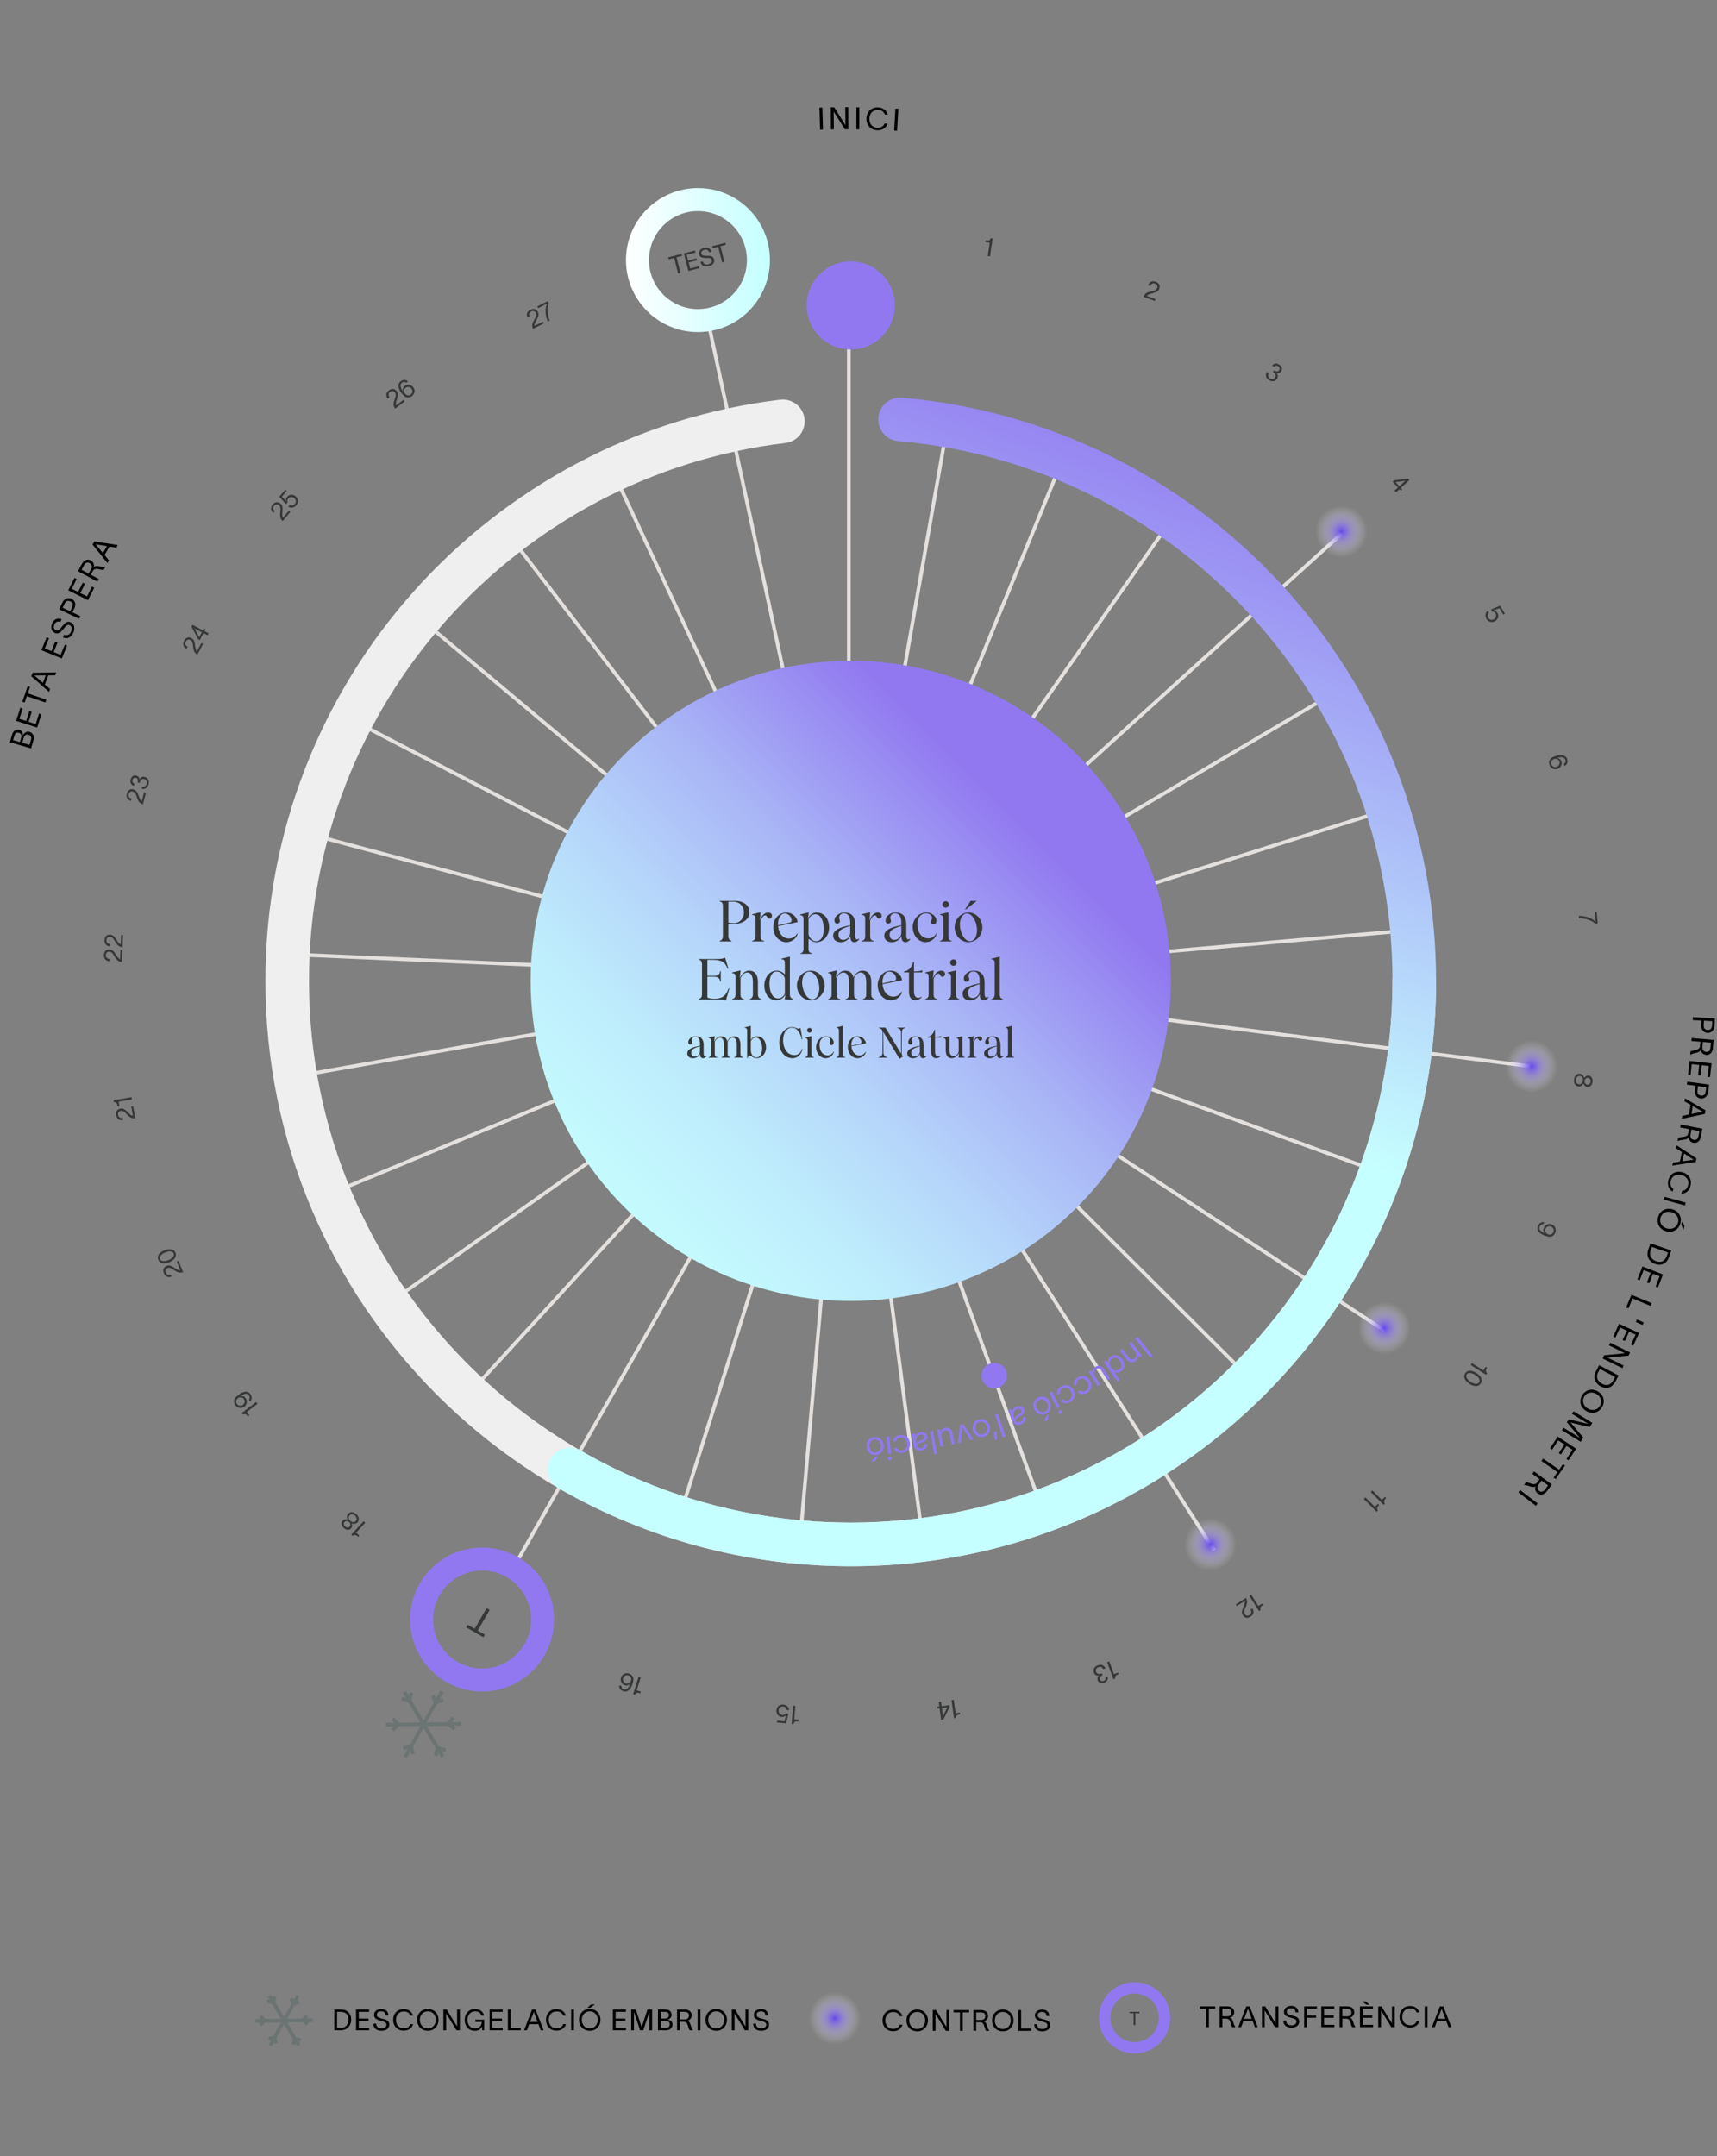 <?xml version="1.0" encoding="UTF-8"?> <svg xmlns="http://www.w3.org/2000/svg" xmlns:xlink="http://www.w3.org/1999/xlink" id="Capa_1" data-name="Capa 1" viewBox="0 0 945.27 1187"><rect x="0" y="0" width="945.27" height="1187" fill="#808080" stroke="none"/><defs><style> .cls-1 { opacity: 0; } .cls-1, .cls-2, .cls-3, .cls-4 { fill: none; } .cls-5 { fill: #9178f0; } .cls-2 { stroke: #efefef; stroke-linecap: round; stroke-width: 24px; } .cls-2, .cls-3, .cls-4 { stroke-miterlimit: 10; } .cls-6 { fill: url(#Degradado_sin_nombre_26-2); } .cls-7 { fill: url(#Degradado_sin_nombre_26-3); } .cls-8 { fill: url(#Degradado_sin_nombre_26-5); } .cls-9 { fill: url(#Degradado_sin_nombre_26-4); } .cls-3 { stroke: #e3e0de; } .cls-3, .cls-4 { stroke-width: 2px; } .cls-10 { fill: #363838; } .cls-11 { fill: url(#Degradado_sin_nombre_9); } .cls-12 { fill: url(#Degradado_sin_nombre_2); } .cls-13 { fill: url(#Degradado_sin_nombre_63); } .cls-14 { fill: url(#Degradado_sin_nombre_26); } .cls-4 { stroke: #6b7373; } </style><linearGradient id="Degradado_sin_nombre_63" data-name="Degradado sin nombre 63" x1="-2156.24" y1="1933.12" x2="-2156.24" y2="2285.57" gradientTransform="translate(3450.41 607.3) rotate(45)" gradientUnits="userSpaceOnUse"><stop offset="0" stop-color="#9178f0"></stop><stop offset=".09" stop-color="#998cf2"></stop><stop offset=".28" stop-color="#a9b5f6"></stop><stop offset=".48" stop-color="#b5d5fa"></stop><stop offset=".66" stop-color="#beecfc"></stop><stop offset=".84" stop-color="#c4fafe"></stop><stop offset=".99" stop-color="#c6ffff"></stop></linearGradient><radialGradient id="Degradado_sin_nombre_26" data-name="Degradado sin nombre 26" cx="738.51" cy="292.55" fx="738.51" fy="292.55" r="14.43" gradientUnits="userSpaceOnUse"><stop offset="0" stop-color="#6647eb"></stop><stop offset=".11" stop-color="#785ded" stop-opacity=".88"></stop><stop offset=".55" stop-color="#c0b3f6" stop-opacity=".41"></stop><stop offset=".86" stop-color="#ede9fc" stop-opacity=".11"></stop><stop offset="1" stop-color="#fff" stop-opacity="0"></stop></radialGradient><radialGradient id="Degradado_sin_nombre_26-2" data-name="Degradado sin nombre 26" cx="762.07" cy="731.09" fx="762.07" fy="731.09" xlink:href="#Degradado_sin_nombre_26"></radialGradient><radialGradient id="Degradado_sin_nombre_26-3" data-name="Degradado sin nombre 26" cx="666.38" cy="850.22" fx="666.38" fy="850.22" r="14.43" xlink:href="#Degradado_sin_nombre_26"></radialGradient><radialGradient id="Degradado_sin_nombre_26-4" data-name="Degradado sin nombre 26" cx="843.23" cy="587.09" fx="843.23" fy="587.09" r="14.43" xlink:href="#Degradado_sin_nombre_26"></radialGradient><linearGradient id="Degradado_sin_nombre_2" data-name="Degradado sin nombre 2" x1="-6465.27" y1="143.18" x2="-6386" y2="143.18" gradientTransform="translate(-6041.39 286.36) rotate(-180)" gradientUnits="userSpaceOnUse"><stop offset="0" stop-color="#c6ffff"></stop><stop offset=".37" stop-color="#d8ffff"></stop><stop offset="1" stop-color="#fff"></stop></linearGradient><linearGradient id="Degradado_sin_nombre_9" data-name="Degradado sin nombre 9" x1="531.21" y1="703.22" x2="738.82" y2="133.75" gradientUnits="userSpaceOnUse"><stop offset=".22" stop-color="#c6ffff"></stop><stop offset=".81" stop-color="#9178f0"></stop></linearGradient><radialGradient id="Degradado_sin_nombre_26-5" data-name="Degradado sin nombre 26" cx="459.55" cy="1111.11" fx="459.55" fy="1111.11" r="14.43" xlink:href="#Degradado_sin_nombre_26"></radialGradient></defs><line class="cls-3" x1="467.31" y1="185.89" x2="467.31" y2="539.02"></line><line class="cls-3" x1="218.8" y1="714.07" x2="467.15" y2="538.78"></line><g><path class="cls-10" d="M133.04,777.89l7.93-6.09.77,1-5.88,4.51,1.45,1.89-.76.58c-.83-1.08-1.57-1.71-2.89-1.07l-.63-.82Z"></path><path class="cls-10" d="M131.42,767.78c2.28-1.75,4.81-2.43,6.31-.47,1.14,1.49,1.02,3.12.08,4.18l-.77-1c.41-.57.68-1.44-.11-2.46-.99-1.29-2.52-.82-4.37.46l-.13.1h0c.7-.25,1.92-.07,2.72.98,1.2,1.55.91,3.6-.66,4.8-1.56,1.19-3.66.83-4.86-.74-.64-.83-.92-1.84-.75-2.76.2-1.07,1.12-2.01,2.51-3.08ZM130.96,769.74c-1.06.81-1.24,2.22-.46,3.23.78,1.01,2.23,1.16,3.25.39,1.01-.78,1.28-2.2.48-3.24-.81-1.06-2.3-1.11-3.26-.38Z"></path></g><circle class="cls-5" cx="468.36" cy="168.15" r="24.26"></circle><g><line class="cls-3" x1="389.63" y1="176.04" x2="467.79" y2="538.99"></line><line class="cls-3" x1="341" y1="267.16" x2="467.8" y2="538.96"></line><line class="cls-3" x1="285.15" y1="301" x2="467.8" y2="538.92"></line><line class="cls-3" x1="237.95" y1="346.12" x2="467.79" y2="538.89"></line><line class="cls-3" x1="201.64" y1="400.38" x2="467.77" y2="538.86"></line><line class="cls-3" x1="177.94" y1="461.21" x2="467.75" y2="538.83"></line><line class="cls-3" x1="167.98" y1="525.72" x2="467.72" y2="538.81"></line><line class="cls-3" x1="172.22" y1="590.87" x2="467.69" y2="538.79"></line><line class="cls-3" x1="190.46" y1="653.55" x2="467.65" y2="538.78"></line><line class="cls-3" x1="264.89" y1="759.9" x2="467.58" y2="538.79"></line><line class="cls-3" x1="283.6" y1="861.35" x2="467.55" y2="538.8"></line><line class="cls-3" x1="377.3" y1="824.84" x2="467.52" y2="538.83"></line><line class="cls-3" x1="441.35" y1="837.61" x2="467.5" y2="538.85"></line><line class="cls-3" x1="508.54" y1="851.92" x2="467.48" y2="538.88"></line><line class="cls-3" x1="570.09" y1="820.73" x2="467.47" y2="538.92"></line><line class="cls-3" x1="668.47" y1="853.49" x2="467.47" y2="538.95"></line><line class="cls-3" x1="690.9" y1="761.68" x2="467.48" y2="538.99"></line><line class="cls-3" x1="762.07" y1="732.4" x2="467.49" y2="539.02"></line><line class="cls-3" x1="749.45" y1="641.62" x2="467.51" y2="539.05"></line><line class="cls-3" x1="843.23" y1="587.09" x2="467.54" y2="539.08"></line><line class="cls-3" x1="766.45" y1="512.96" x2="467.57" y2="539.09"></line><line class="cls-3" x1="753.74" y1="448.92" x2="467.6" y2="539.1"></line><line class="cls-3" x1="736.48" y1="380.26" x2="467.64" y2="539.11"></line><line class="cls-3" x1="738.51" y1="293.86" x2="467.67" y2="539.1"></line><line class="cls-3" x1="639.79" y1="293.43" x2="467.71" y2="539.09"></line><line class="cls-3" x1="582.72" y1="258.51" x2="467.74" y2="539.07"></line><line class="cls-3" x1="519.86" y1="243.71" x2="467.76" y2="539.05"></line></g><circle class="cls-13" cx="468.36" cy="539.97" r="176.23"></circle><circle class="cls-14" cx="738.51" cy="292.55" r="14.43"></circle><circle class="cls-6" cx="762.07" cy="731.09" r="14.43"></circle><circle class="cls-7" cx="666.38" cy="850.22" r="14.43"></circle><circle class="cls-9" cx="843.23" cy="587.09" r="14.43"></circle><g><path class="cls-10" d="M375.41,140.9l-2.97.75,2.18,8.61-1.29.33-2.18-8.61-2.97.75-.28-1.09,7.24-1.84.28,1.09Z"></path><path class="cls-10" d="M384.81,146.52l.28,1.09-6.14,1.56-2.46-9.69,6.1-1.55.28,1.09-4.81,1.22.8,3.14,4.52-1.15.28,1.09-4.52,1.15.84,3.3,4.85-1.23Z"></path><path class="cls-10" d="M387.8,137.51c-1.07.27-1.94,1-1.64,2.18.25.99,1.4,1.12,2.76,1.14,1.74.02,3.69-.14,4.22,1.94.5,1.98-1.17,3.35-2.91,3.79-2.14.54-4.04-.07-4.61-2.34l1.29-.33c.41,1.49,1.61,1.95,3.05,1.58,1.14-.29,2.21-1.15,1.91-2.33-.3-1.19-1.58-1.1-2.9-1.13-1.71-.03-3.56-.06-4.06-1.89-.52-1.86.88-3.24,2.63-3.69,1.97-.5,3.54.18,4.16,2.15l-1.29.33c-.47-1.24-1.28-1.73-2.59-1.39Z"></path><path class="cls-10" d="M399.61,134.76l-2.97.75,2.18,8.61-1.29.33-2.18-8.61-2.97.75-.28-1.09,7.24-1.84.28,1.09Z"></path></g><path class="cls-12" d="M384.24,182.81c21.89,0,39.63-17.74,39.63-39.63s-17.74-39.63-39.63-39.63-39.63,17.74-39.63,39.63,17.74,39.63,39.63,39.63ZM384.24,116.22c14.89,0,26.96,12.07,26.96,26.96s-12.07,26.96-26.96,26.96-26.96-12.07-26.96-26.96,12.07-26.96,26.96-26.96Z"></path><g><path class="cls-10" d="M222.17,220.07l.65.84-5.3,4.07c-1.37-1.79-.76-3.62-.24-5.17.6-1.79.92-2.7.07-3.8-.62-.81-1.62-1-2.61-.24-1.1.84-.96,2.01-.27,2.94l-1,.77c-1.3-1.69-.99-3.32.67-4.6,1.48-1.13,3.08-1.09,4.21.37,1.07,1.39.72,2.39.39,3.8-.35,1.45-1.09,2.95-.68,4.16l4.1-3.15Z"></path><path class="cls-10" d="M227.54,213.21c1.19,1.56.83,3.66-.74,4.86-.83.64-1.85.87-2.78.7-1.08-.19-2-1.08-3.06-2.47-1.58-2.06-2.49-4.76-.4-6.37,1.6-1.23,2.97-.9,4.05.01l-1,.77c-.59-.38-1.27-.81-2.33,0-1.41,1.08-.6,2.97.38,4.43.06.08.12.18.19.24h.01c-.28-.88-.05-2.12.99-2.92,1.52-1.17,3.52-.77,4.69.75ZM226.54,213.98c-.78-1.01-2.2-1.28-3.24-.48-1.01.78-1.16,2.07-.3,3.2.78,1.01,2.15,1.3,3.16.53,1.01-.78,1.16-2.23.39-3.25Z"></path></g><g><path class="cls-10" d="M159.1,281.03l.82.68-4.29,5.12c-1.73-1.45-1.53-3.37-1.35-4.99.2-1.88.31-2.83-.75-3.72-.78-.66-1.79-.63-2.6.33-.89,1.06-.51,2.17.38,2.93l-.81.97c-1.63-1.37-1.69-3.02-.34-4.63,1.2-1.43,2.77-1.73,4.19-.54,1.34,1.13,1.23,2.18,1.2,3.62-.03,1.49-.42,3.12.24,4.21l3.32-3.96Z"></path><path class="cls-10" d="M162.77,273.25c1.43,1.2,1.74,3.25.37,4.88-1.12,1.33-2.94,1.83-4.38.79l.81-.97c.84.52,2.02.36,2.75-.51.74-.88.82-2.24-.36-3.23-1.06-.89-2.44-.73-3.27.26-.62.74-.58,1.5-.34,2.13l-.96.9-3.62-4.04,3.26-3.88.82.68-2.62,3.12,2.32,2.64h.02c-.29-.66-.22-1.66.42-2.43,1.24-1.48,3.15-1.71,4.77-.35Z"></path></g><g><path class="cls-10" d="M110.83,353.99l.95.49-3.09,5.93c-2-1.04-2.22-2.96-2.4-4.58-.21-1.88-.31-2.83-1.54-3.47-.91-.47-1.89-.23-2.47.88-.64,1.23-.02,2.23,1,2.78l-.58,1.12c-1.89-.98-2.3-2.59-1.33-4.45.86-1.65,2.33-2.29,3.97-1.44,1.55.81,1.67,1.86,1.96,3.28.29,1.46.26,3.14,1.14,4.05l2.39-4.58Z"></path><path class="cls-10" d="M113.09,346.45l-.51.98,2.25,1.17-.58,1.12-2.25-1.17-2,3.85-.91-.47-3.66-6.93.53-1.02,5.69,2.96.51-.98.93.48ZM111.07,348.07l-3.86-2.01-.03.05,2.48,4.67,1.41-2.71Z"></path></g><g><path class="cls-10" d="M79.37,436.07l1.03.28-1.73,6.45c-2.18-.58-2.81-2.41-3.33-3.95-.61-1.79-.92-2.7-2.26-3.06-.99-.26-1.89.19-2.21,1.39-.36,1.34.46,2.18,1.58,2.5l-.33,1.22c-2.06-.55-2.81-2.03-2.26-4.06.48-1.8,1.78-2.74,3.56-2.26,1.69.45,2.03,1.46,2.62,2.78.61,1.37.93,3.01,1.99,3.71l1.34-4.99Z"></path><path class="cls-10" d="M71.93,429.07c.45-1.69,1.67-2.48,3.09-2.1,1.11.3,1.68,1.02,1.79,2.03.65-1.19,1.59-1.65,2.93-1.29,1.73.46,2.6,2.03,2.06,4.05-.52,1.93-1.85,2.8-3.68,2.52l-.13-.04.34-1.29.09.02c1.23.21,2.04-.37,2.35-1.53.36-1.33-.34-2.25-1.41-2.54-1.31-.35-2.06.67-2.38,1.86l-.08.3-1.15-.31c.05-.2.09-.38.12-.56.14-1.01-.09-1.72-1-1.96-.95-.25-1.64.18-1.91,1.16-.27,1.02.17,1.65.93,1.99.04.01.09.04.14.05l-.32,1.21c-1.51-.46-2.27-1.8-1.8-3.57Z"></path></g><g><path class="cls-10" d="M66.33,522.86l1.06.05-.29,6.67c-2.25-.1-3.26-1.74-4.11-3.14-.98-1.61-1.48-2.43-2.86-2.5-1.02-.04-1.81.59-1.86,1.84-.06,1.39.92,2.03,2.08,2.1l-.05,1.26c-2.13-.09-3.18-1.37-3.09-3.47.08-1.86,1.14-3.06,2.99-2.98,1.75.08,2.3.98,3.16,2.14.89,1.2,1.56,2.73,2.75,3.19l.22-5.16Z"></path><path class="cls-10" d="M66.68,514.7l1.06.05-.29,6.67c-2.25-.1-3.26-1.74-4.11-3.14-.98-1.61-1.48-2.43-2.86-2.5-1.02-.04-1.81.59-1.86,1.84-.06,1.39.92,2.03,2.08,2.1l-.06,1.26c-2.13-.09-3.18-1.37-3.09-3.47.08-1.86,1.14-3.06,2.99-2.98,1.75.08,2.3.98,3.16,2.14.89,1.2,1.56,2.73,2.75,3.19l.23-5.16Z"></path></g><g><path class="cls-10" d="M72.25,609.17l1.05-.19,1.16,6.58c-2.22.39-3.56-.99-4.69-2.17-1.31-1.36-1.97-2.06-3.34-1.82-1.01.18-1.63.97-1.42,2.2.24,1.37,1.34,1.78,2.49,1.59l.22,1.24c-2.1.37-3.4-.65-3.77-2.72-.32-1.83.45-3.24,2.27-3.56,1.72-.3,2.46.46,3.55,1.41,1.13.98,2.12,2.33,3.38,2.52l-.9-5.09Z"></path><path class="cls-10" d="M62.56,605.71l9.85-1.74.22,1.24-7.3,1.29.41,2.34-.94.17c-.24-1.34-.61-2.24-2.07-2.28l-.18-1.02Z"></path></g><g><path class="cls-10" d="M97.29,694.52l.98-.41,2.56,6.17c-2.08.86-3.69-.2-5.05-1.11-1.57-1.05-2.37-1.58-3.65-1.05-.95.39-1.39,1.3-.91,2.45.53,1.28,1.69,1.45,2.77,1.02l.48,1.16c-1.97.81-3.46.1-4.27-1.84-.71-1.72-.26-3.26,1.45-3.97,1.62-.67,2.5-.08,3.77.61,1.31.71,2.57,1.82,3.84,1.73l-1.98-4.78Z"></path><path class="cls-10" d="M90.46,688.32c2.36-.98,5.13-1.12,6.14,1.31,1.01,2.43-1.05,4.28-3.41,5.26-2.36.98-5.03,1.08-6.03-1.35s.96-4.25,3.31-5.22ZM90.95,689.48c-1.72.71-3.44,2.14-2.81,3.65.63,1.51,2.85,1.31,4.57.59,1.73-.72,3.54-2.18,2.91-3.69-.63-1.51-2.94-1.27-4.67-.55Z"></path></g><g><path class="cls-10" d="M193.39,844.81l6.76-7.37.93.85-5.01,5.46,1.76,1.61-.64.7c-1-.92-1.85-1.41-3.03-.55l-.76-.7Z"></path><path class="cls-10" d="M191.63,833.32c1.23-1.34,3.08-1.1,4.53.24,1.51,1.38,1.92,3.21.68,4.54-.94,1-2.38.96-3.33.44.55.85.5,2.04-.26,2.88-1.03,1.12-2.68.93-4.01-.29s-1.67-2.84-.64-3.97c.77-.84,1.96-.98,2.85-.5-.58-.9-.76-2.33.17-3.34ZM192.2,837.9c-.86-.79-1.9-.7-2.5-.05-.6.65-.59,1.7.27,2.49.86.79,1.9.7,2.5.05.59-.64.59-1.7-.27-2.49ZM192.48,834.26c-.71.78-.71,1.93.38,2.93,1.09,1,2.27.92,2.99.14.73-.79.71-1.97-.39-2.98-1.09-.99-2.24-.89-2.98-.09Z"></path></g><path class="cls-10" d="M257.4,894.39l3.92,2.26,6.55-11.34,1.7.98-6.55,11.34,3.92,2.26-.83,1.43-9.54-5.51.83-1.43Z"></path><g><path class="cls-10" d="M348.54,932.65l3.01-9.54,1.2.38-2.23,7.07,2.27.72-.29.91c-1.3-.41-2.27-.49-2.98.78l-.99-.31Z"></path><path class="cls-10" d="M341.9,923.47c.59-1.87,2.52-2.77,4.4-2.18,1,.32,1.78,1.02,2.17,1.87.46,1,.26,2.25-.27,3.92-.78,2.47-2.47,4.77-4.98,3.98-1.92-.61-2.44-1.91-2.31-3.33l1.2.38c.03.7.07,1.5,1.34,1.91,1.7.54,2.78-1.21,3.41-2.85.03-.09.08-.2.09-.29h-.01c-.55.73-1.7,1.25-2.96.85-1.83-.58-2.65-2.44-2.08-4.27ZM343.1,923.85c-.38,1.22.21,2.54,1.47,2.93,1.22.38,2.37-.24,2.79-1.59.38-1.22-.17-2.5-1.38-2.89-1.22-.38-2.5.33-2.88,1.54Z"></path></g><g><path class="cls-10" d="M612.96,924.43l-3.42-9.4,1.18-.43,2.54,6.96,2.24-.81.33.89c-1.28.46-2.1.99-1.89,2.43l-.97.35Z"></path><path class="cls-10" d="M607.84,926.36c-1.64.6-2.99.06-3.49-1.32-.39-1.08-.13-1.96.64-2.63-1.35.15-2.26-.35-2.74-1.66-.61-1.68.17-3.3,2.13-4.01,1.88-.69,3.35-.09,4.18,1.57l.05.13-1.25.46-.03-.09c-.53-1.13-1.47-1.46-2.6-1.05-1.29.47-1.65,1.57-1.27,2.61.47,1.28,1.73,1.31,2.89.89l.29-.11.41,1.12c-.2.07-.36.15-.53.22-.91.46-1.36,1.06-1.04,1.94.34.92,1.09,1.24,2.04.9.99-.36,1.26-1.08,1.1-1.91-.01-.04-.02-.1-.04-.15l1.17-.43c.49,1.51-.17,2.89-1.89,3.52Z"></path></g><g><path class="cls-10" d="M761.7,828.42l-7.07-7.07.89-.89,5.24,5.24,1.68-1.68.67.67c-.96.96-1.49,1.78-.68,3l-.73.73Z"></path><path class="cls-10" d="M757.88,832.24l-7.07-7.07.89-.89,5.24,5.24,1.68-1.68.67.67c-.96.96-1.49,1.78-.68,3l-.73.73Z"></path></g><g><path class="cls-10" d="M818.15,756.85l-8.43-5.37.68-1.06,6.25,3.98,1.28-2.01.8.51c-.73,1.15-1.06,2.06-.02,3.08l-.56.87Z"></path><path class="cls-10" d="M809.05,761.84c-2.15-1.37-3.86-3.56-2.45-5.78,1.42-2.22,4.11-1.6,6.27-.22,2.15,1.37,3.77,3.5,2.35,5.72-1.42,2.22-4.03,1.65-6.18.28ZM809.72,760.77c1.57,1,3.72,1.59,4.6.21s-.56-3.08-2.13-4.08c-1.58-1.01-3.82-1.65-4.7-.27s.64,3.13,2.23,4.14Z"></path></g><path class="cls-10" d="M850.38,680.18c-2.7-.98-4.63-2.76-3.79-5.08.64-1.76,2.09-2.54,3.48-2.31l-.43,1.18c-.7-.04-1.58.2-2.02,1.41-.56,1.53.66,2.57,2.73,3.44l.16.06h0c-.6-.47-1.1-1.59-.65-2.83.67-1.84,2.55-2.7,4.4-2.02,1.84.67,2.66,2.64,1.99,4.5-.36.99-1.06,1.76-1.93,2.11-1.01.41-2.3.13-3.94-.47ZM852.27,679.52c1.25.46,2.54-.15,2.98-1.35.44-1.2-.22-2.51-1.42-2.95s-2.54.1-2.99,1.34c-.46,1.25.3,2.54,1.43,2.95Z"></path><path class="cls-10" d="M868.97,598.11c-1.81-.24-2.66-1.89-2.4-3.85.27-2.03,1.52-3.42,3.33-3.16,1.36.19,2.15,1.4,2.27,2.47.38-.94,1.38-1.58,2.5-1.44,1.51.2,2.3,1.66,2.06,3.45-.24,1.79-1.37,3-2.88,2.8-1.12-.15-1.92-1.04-2.05-2.05-.4.99-1.47,1.95-2.83,1.77ZM869.26,596.87c1.04.14,1.99-.53,2.18-1.99.19-1.47-.55-2.39-1.6-2.53-1.07-.14-2.02.55-2.22,2.03-.19,1.46.55,2.35,1.64,2.49ZM872.4,595.01c-.15,1.15.52,1.96,1.39,2.08s1.73-.49,1.88-1.64c.15-1.15-.52-1.96-1.39-2.08-.86-.11-1.73.49-1.88,1.65Z"></path><path class="cls-10" d="M879.59,508.39l-1.17.1c-2.14-1.82-6.02-3.11-9.12-3.03l-.11-1.26c3.68-.07,7.69,1.38,9.27,3.37l-.48-5.5,1.06-.09.56,6.4Z"></path><path class="cls-10" d="M857.31,423.35c-1.87.59-3.72-.47-4.31-2.36-.32-1-.19-2.04.29-2.85.55-.95,1.7-1.5,3.37-2.03,2.47-.78,5.33-.71,6.12,1.8.61,1.92-.17,3.09-1.4,3.8l-.38-1.2c.56-.43,1.19-.92.79-2.19-.53-1.7-2.58-1.58-4.29-1.16-.09.03-.21.05-.29.09h0c.92.05,2,.69,2.4,1.94.58,1.83-.47,3.57-2.3,4.15ZM856.93,422.14c1.22-.38,1.95-1.63,1.56-2.89-.38-1.22-1.55-1.8-2.9-1.38-1.22.38-1.96,1.57-1.57,2.79.38,1.22,1.7,1.86,2.92,1.47Z"></path><path class="cls-10" d="M823.04,341.96c-1.61.93-3.65.52-4.71-1.32-.87-1.5-.71-3.39.75-4.38l.63,1.09c-.78.61-1.03,1.78-.46,2.76.57,1,1.82,1.54,3.16.76,1.2-.69,1.52-2.04.88-3.16-.48-.84-1.21-1.06-1.88-1.05l-.52-1.21,5.03-2.02,2.54,4.39-.92.53-2.04-3.53-3.27,1.28v.02c.71-.04,1.63.37,2.13,1.23.97,1.67.53,3.55-1.3,4.6Z"></path><path class="cls-10" d="M771.21,270.13l-.75-.82-1.87,1.71-.85-.93,1.87-1.71-2.93-3.2.75-.69,7.76-1.07.78.85-4.73,4.33.75.82-.77.71ZM770.39,267.67l3.21-2.94-.04-.04-5.24.73,2.06,2.25Z"></path><path class="cls-10" d="M704.38,200.82c1.43,1,1.76,2.42.92,3.62-.66.94-1.53,1.24-2.52.99.89,1.02,1.01,2.06.21,3.19-1.03,1.47-2.8,1.75-4.51.55-1.64-1.15-1.99-2.7-1.11-4.32l.08-.12,1.09.76-.06.08c-.62,1.09-.36,2.04.63,2.73,1.12.79,2.23.45,2.87-.46.78-1.11.08-2.17-.93-2.87l-.25-.18.68-.98c.17.12.33.21.49.31.9.48,1.65.5,2.19-.26.56-.8.39-1.61-.44-2.19-.86-.6-1.61-.41-2.19.2-.02.03-.07.07-.1.12l-1.02-.72c.95-1.26,2.47-1.52,3.97-.47Z"></path><g><path class="cls-10" d="M298.92,177.09l.48.95-5.97,3.01c-1.01-2.01-.07-3.7.73-5.12.93-1.64,1.4-2.48.78-3.72-.46-.91-1.4-1.29-2.51-.73-1.24.62-1.32,1.79-.81,2.84l-1.13.57c-.96-1.9-.35-3.45,1.52-4.39,1.66-.84,3.23-.5,4.06,1.15.79,1.56.27,2.49-.33,3.8-.62,1.36-1.62,2.7-1.44,3.96l4.62-2.33Z"></path><path class="cls-10" d="M301.54,165.77l.53,1.05c-.9,2.67-.66,6.75.57,9.6l-1.13.57c-1.43-3.39-1.56-7.65-.3-9.85l-4.93,2.48-.48-.95,5.74-2.89Z"></path></g><path class="cls-10" d="M636.15,164.7l-.38,1-6.25-2.37c.8-2.11,2.67-2.55,4.27-2.92,1.84-.43,2.78-.64,3.27-1.94.36-.96,0-1.9-1.16-2.34-1.3-.49-2.22.24-2.64,1.32l-1.18-.45c.75-1.99,2.3-2.59,4.26-1.84,1.74.66,2.55,2.04,1.89,3.77-.62,1.64-1.65,1.87-3.03,2.33-1.42.46-3.08.63-3.89,1.61l4.83,1.83Z"></path><path class="cls-10" d="M546.48,131.25l-1.44,9.9-1.25-.18,1.07-7.33-2.36-.34.14-.94c1.34.2,2.32.12,2.81-1.25l1.03.15Z"></path><g><g><path class="cls-10" d="M435.81,948.96l.82-9.97,1.26.1-.61,7.39,2.37.2-.08.95c-1.35-.11-2.32.02-2.73,1.42l-1.03-.08Z"></path><path class="cls-10" d="M427.43,941.5c.15-1.86,1.65-3.29,3.77-3.12,1.73.14,3.19,1.34,3.17,3.11l-1.26-.1c-.06-.99-.87-1.86-2-1.95-1.14-.09-2.3.62-2.43,2.16-.11,1.38.81,2.41,2.1,2.52.96.08,1.56-.39,1.93-.95l1.29.26-1.21,5.28-5.05-.42.09-1.06,4.06.33.82-3.42h-.01c-.37.6-1.23,1.12-2.22,1.04-1.93-.16-3.21-1.59-3.04-3.69Z"></path></g><g><path class="cls-10" d="M525.21,945.87l-1.36-9.91,1.25-.17,1,7.34,2.36-.32.13.94c-1.35.18-2.26.52-2.36,1.98l-1.03.14Z"></path><path class="cls-10" d="M516.05,939.59l1.1-.15-.34-2.51,1.25-.17.34,2.51,4.3-.59.14,1.01-3.54,6.99-1.14.16-.87-6.36-1.1.15-.14-1.04ZM518.54,940.31l.59,4.32h.06s2.38-4.73,2.38-4.73l-3.03.41Z"></path></g></g><path class="cls-2" d="M778.62,539.97c0,171.35-138.91,310.25-310.25,310.25s-310.25-138.91-310.25-310.25c0-158.7,119.15-289.56,272.87-308.02"></path><path class="cls-5" d="M265.4,851.92c-21.89,0-39.63,17.74-39.63,39.63s17.74,39.63,39.63,39.63,39.63-17.74,39.63-39.63-17.74-39.63-39.63-39.63ZM265.4,918.52c-14.89,0-26.96-12.07-26.96-26.96s12.07-26.96,26.96-26.96,26.96,12.07,26.96,26.96-12.07,26.96-26.96,26.96Z"></path><g><path d="M452.73,59.21l.36,12.13-1.61.05-.36-12.13,1.62-.05Z"></path><path d="M459.28,59.07l4.75,7.63,1.41,2.2c0-.83-.01-1.65-.02-2.48l-.06-7.4h1.62s.1,12.13.1,12.13l-1.99.02-4.74-7.58c-.46-.71-.91-1.44-1.38-2.15l.02,2.57.06,7.21h-1.62s-.1-12.13-.1-12.13l1.94-.02Z"></path><path d="M473.1,59.08l-.02,12.14h-1.62s.02-12.14.02-12.14h1.62Z"></path><path d="M482.96,71.7c-3.99-.14-6.08-3.09-5.96-6.5.12-3.42,2.41-6.21,6.41-6.07,3.08.11,4.65,1.8,5.32,3.98l-1.61-.06c-.61-1.55-1.6-2.49-3.75-2.56-3.02-.11-4.65,2.13-4.74,4.77-.09,2.63,1.36,4.98,4.4,5.09,2.17.08,3.4-.92,3.94-2.31l1.61.06c-.54,1.97-2.51,3.72-5.6,3.61Z"></path><path d="M494.57,59.87l-.69,12.12-1.61-.09.69-12.12,1.61.09Z"></path></g><g><path d="M5.44,408.62l1.02-3.51c.28-.96.31-1.06.37-1.2.72-1.81,2.19-2.57,3.96-2.06,1.06.31,2.03,1.49,1.84,3.06h.02c.63-1.55,2.01-2.47,3.53-2.03,1.6.46,2.79,2.01,2.36,4.12-.03.17-.06.27-.23.85l-1.2,4.15-11.65-3.38ZM11.65,406.14c.39-1.35,0-2.35-1.31-2.73-1.31-.38-2.05.29-2.44,1.65l-.7,2.4,3.75,1.09.69-2.4ZM17.07,407.21c.37-1.29-.1-2.42-1.35-2.78-1.24-.36-2.26.34-2.63,1.63l-.83,2.86,3.98,1.15.83-2.86Z"></path><path d="M21.5,392.78l1.3.41-2.32,7.33-11.58-3.67,2.3-7.28,1.3.41-1.82,5.74,3.75,1.19,1.71-5.4,1.3.41-1.71,5.4,3.94,1.25,1.83-5.79Z"></path><path d="M16.53,378.17l-1.21,3.52,10.19,3.51-.53,1.53-10.19-3.51-1.21,3.52-1.29-.44,2.95-8.57,1.29.44Z"></path><path d="M26.58,371.78l-1.88,5.05,2.87,2.5-.58,1.56-9.75-8.62.7-1.9,13.02-.18-.58,1.56-3.8.02ZM23.63,375.91l1.53-4.13-6.21.02-.02.05,4.7,4.06Z"></path><path d="M35.68,354.9l1.26.52-2.92,7.11-11.23-4.62,2.9-7.06,1.26.52-2.29,5.57,3.63,1.49,2.15-5.24,1.26.52-2.15,5.24,3.82,1.57,2.31-5.61Z"></path><path d="M29.97,343.74c-.55,1.22-.52,2.6.83,3.21,1.13.51,2.12-.48,3.16-1.77,1.33-1.64,2.65-3.62,5.02-2.55,2.26,1.02,2.3,3.64,1.4,5.63-1.1,2.45-3.12,3.78-5.71,2.62l.66-1.47c1.72.74,3.06-.06,3.8-1.7.58-1.3.57-2.97-.78-3.58-1.36-.61-2.24.67-3.26,1.91-1.32,1.61-2.75,3.33-4.86,2.44-2.16-.92-2.42-3.29-1.52-5.29,1.01-2.25,2.85-3.23,5.19-2.33l-.66,1.47c-1.53-.48-2.61-.09-3.28,1.41Z"></path><path d="M39.38,329.59c1.9.9,2.62,3.05,1.57,5.22l-1.09,2.29,4.36,2.07-.69,1.46-10.96-5.2,1.78-3.75c1.04-2.18,3.13-2.99,5.04-2.09ZM38.69,331.05c-1.29-.61-2.43-.23-3.19,1.37l-1.01,2.13,4.15,1.97,1.01-2.13c.77-1.59.33-2.72-.96-3.33Z"></path><path d="M50.67,322.94l1.21.61-3.46,6.86-10.84-5.46,3.43-6.82,1.21.61-2.71,5.37,3.51,1.77,2.54-5.06,1.21.61-2.55,5.06,3.69,1.86,2.73-5.42Z"></path><path d="M57.83,312l.15.08-.87,1.62c-1.01.12-2.06-.29-3.07-.43-1.2-.16-2.25-.16-2.94,1.12l-1.08,2.02,4.37,2.35-.76,1.42-10.7-5.74,2.11-3.92c1.31-2.44,3.31-2.89,4.99-1.99,1.23.66,2.01,2.14,1.6,3.7.73-.75,1.79-.74,3.35-.42,1.15.23,1.84.37,2.85.2ZM50.14,313.33c.81-1.51.38-2.69-.88-3.36-.96-.51-2.12-.46-3.1,1.35l-1.26,2.35,3.92,2.11,1.31-2.44Z"></path><path d="M60.26,300.87l-2.68,4.68,2.41,2.93-.83,1.45-8.2-10.11,1.01-1.75,12.87,1.97-.83,1.45-3.75-.6ZM56.67,304.46l2.19-3.82-6.13-1-.03.04,3.96,4.78Z"></path></g><path class="cls-11" d="M468.36,862.22c-56.47,0-112.03-14.82-160.69-42.86-5.74-3.31-7.71-10.65-4.41-16.39,3.31-5.74,10.65-7.71,16.39-4.41,45.01,25.94,96.43,39.65,148.7,39.65,56.93,0,112.27-16.09,160.05-46.53l6.77-4.44c82.3-55.64,131.44-148.07,131.44-247.28,0-75.12-28.02-146.88-78.89-202.08-50.58-54.88-119.21-88.63-193.25-95.05-6.6-.57-11.49-6.39-10.92-12.99.57-6.6,6.39-11.49,12.99-10.92,80.02,6.94,154.18,43.41,208.83,102.7,54.97,59.64,85.24,137.18,85.24,218.34,0,107.22-53.11,207.11-142.07,267.21l-.13.09-7.03,4.62c-51.65,32.93-111.48,50.34-173.02,50.34ZM641.83,797.23h0,0Z"></path><g><path class="cls-10" d="M693.14,886.93l-5.38-8.44,1.06-.68,3.98,6.25,2.01-1.28.51.8c-1.15.73-1.84,1.42-1.32,2.78l-.87.56Z"></path><path class="cls-10" d="M680.91,884.12l-.57-.9,5.63-3.59c1.21,1.9.45,3.67-.21,5.17-.76,1.73-1.15,2.61-.4,3.78.55.86,1.52,1.14,2.57.47,1.17-.75,1.13-1.92.52-2.91l1.06-.68c1.14,1.8.7,3.39-1.07,4.52-1.57,1-3.16.82-4.16-.74-.94-1.48-.51-2.45-.06-3.82.48-1.42,1.34-2.85,1.04-4.08l-4.36,2.78Z"></path></g><g><path d="M940,568.61c-2.1-.12-3.57-1.84-3.42-4.24l.14-2.53-4.82-.27.09-1.61,12.11.68-.23,4.14c-.14,2.41-1.77,3.95-3.88,3.83ZM940.09,567c1.43.08,2.34-.7,2.44-2.47l.13-2.36-4.58-.26-.13,2.36c-.12,1.76.72,2.65,2.14,2.73Z"></path><path d="M930.71,580.64h-.17s.15-1.84.15-1.84c.88-.51,2.01-.55,2.99-.83,1.17-.33,2.13-.74,2.25-2.2l.19-2.29-4.95-.41.13-1.61,12.1,1-.37,4.44c-.23,2.76-1.88,3.97-3.78,3.82-1.39-.12-2.7-1.16-2.95-2.75-.37.98-1.34,1.39-2.91,1.72-1.15.25-1.84.39-2.69.95ZM937.24,576.36c-.14,1.71.72,2.62,2.14,2.74,1.08.09,2.13-.42,2.3-2.47l.22-2.66-4.44-.37-.23,2.76Z"></path><path d="M930.71,591.85l-1.35-.15.83-7.64,12.07,1.32-.83,7.59-1.35-.15.65-5.98-3.9-.43-.61,5.63-1.35-.15.61-5.63-4.11-.45-.66,6.03Z"></path><path d="M936.21,604.72c-2.09-.28-3.42-2.11-3.08-4.5l.34-2.51-4.79-.64.21-1.6,12.03,1.62-.55,4.11c-.32,2.39-2.07,3.8-4.16,3.52ZM936.43,603.12c1.42.19,2.39-.52,2.62-2.27l.32-2.34-4.55-.61-.31,2.34c-.25,1.75.51,2.69,1.93,2.88Z"></path><path d="M929.84,613.52l.85-5.32-3.29-1.89.26-1.64,11.24,6.55-.32,2-12.72,2.72.26-1.64,3.72-.77ZM931.92,608.89l-.69,4.35,6.08-1.23v-.05s-5.39-3.06-5.39-3.06Z"></path><path d="M923.75,628.15l-.17-.03.34-1.8c.93-.41,2.05-.34,3.06-.51,1.2-.21,2.19-.52,2.46-1.96l.43-2.25-4.88-.92.3-1.59,11.93,2.25-.83,4.38c-.51,2.72-2.28,3.75-4.15,3.4-1.37-.26-2.57-1.44-2.64-3.04-.47.93-1.48,1.24-3.07,1.41-1.17.13-1.87.2-2.77.67ZM930.69,624.56c-.32,1.69.45,2.68,1.85,2.94,1.07.2,2.17-.2,2.55-2.22l.5-2.62-4.38-.83-.51,2.72Z"></path><path d="M924.79,639.5l1.15-5.27-3.19-2.07.36-1.63,10.86,7.17-.43,1.98-12.86,1.99.36-1.63,3.76-.55ZM927.13,635l-.94,4.3,6.14-.89v-.05s-5.21-3.37-5.21-3.37Z"></path><path d="M918.47,649.77c.96-3.88,4.28-5.31,7.6-4.49,3.32.83,5.57,3.65,4.61,7.52-.74,2.99-2.72,4.18-5,4.38l.39-1.57c1.64-.27,2.76-1.05,3.29-3.14.73-2.94-1.12-4.99-3.68-5.63-2.56-.64-5.15.29-5.89,3.25-.53,2.11.19,3.52,1.44,4.34l-.39,1.57c-1.81-.94-3.12-3.23-2.37-6.23Z"></path><path d="M927.62,663.6l-11.71-3.2.42-1.56,11.71,3.2-.43,1.56Z"></path><path d="M917.17,677.79c-3.28-.98-5.42-4.08-4.3-7.85,1.12-3.76,4.62-5.19,7.89-4.21,3.28.98,5.42,4.08,4.3,7.85-1.12,3.76-4.62,5.19-7.89,4.21ZM917.63,676.25c2.44.73,5.26-.15,6.13-3.05.87-2.9-1.01-5.18-3.45-5.91-2.44-.73-5.26.15-6.13,3.05-.86,2.9,1.01,5.18,3.46,5.91ZM926.72,677.18l-1.06-3.16.49-1.63,1.23,2.6-.65,2.18Z"></path><path d="M911.34,695.86c-3.36-1.16-5.2-4.18-3.94-7.85l1.22-3.55,11.48,3.95-1.19,3.46c-1.29,3.76-4.22,5.15-7.58,3.99ZM911.86,694.33c2.94,1.01,4.91-.43,5.74-2.83l.69-2.01-8.91-3.06-.71,2.07c-.8,2.33.12,4.77,3.19,5.83Z"></path><path d="M902.7,704.84l-1.27-.49,2.8-7.16,11.31,4.42-2.78,7.11-1.27-.5,2.19-5.6-3.66-1.43-2.06,5.27-1.27-.49,2.06-5.27-3.85-1.5-2.21,5.65Z"></path><path d="M896.54,720.26l-1.26-.52,2.87-6.94,11.21,4.64-.62,1.49-9.96-4.12-2.25,5.45Z"></path><path d="M904.31,729.4l-3.71-1.62.61-1.4,3.71,1.62-.61,1.4Z"></path><path d="M889.38,736.31l-1.24-.57,3.2-6.98,11.03,5.06-3.18,6.94-1.24-.57,2.51-5.47-3.57-1.64-2.36,5.15-1.24-.57,2.36-5.14-3.75-1.72-2.53,5.52Z"></path><path d="M896.56,746.27l-8.95.83-2.6.28c.75.37,1.48.73,2.23,1.09l6.63,3.26-.71,1.45-10.89-5.35.88-1.78,8.89-.83c.84-.1,1.69-.17,2.54-.27l-2.3-1.13-6.47-3.18.71-1.45,10.89,5.35-.86,1.74Z"></path><path d="M881.3,763.24c-3.14-1.66-4.49-4.93-2.68-8.36l1.75-3.32,10.74,5.67-1.71,3.23c-1.86,3.52-4.96,4.44-8.1,2.78ZM882.05,761.81c2.75,1.45,4.92.33,6.1-1.91l.99-1.88-8.33-4.4-1.02,1.94c-1.15,2.18-.62,4.73,2.26,6.25Z"></path><path d="M873.39,776.86c-2.97-1.69-4.36-5.2-2.42-8.61,1.94-3.41,5.67-4.02,8.64-2.33,2.97,1.69,4.36,5.2,2.42,8.61s-5.67,4.02-8.64,2.33ZM874.19,775.46c2.22,1.26,5.16,1.04,6.66-1.6,1.5-2.63.18-5.27-2.04-6.54-2.22-1.26-5.16-1.04-6.66,1.6-1.5,2.63-.18,5.27,2.04,6.53Z"></path><path d="M870.22,793.71l-10.34-6.36.85-1.38,8.98,5.52.02-.03-7.13-8.52.98-1.59,10.83,2.51.02-.03-8.98-5.52.85-1.38,10.34,6.36-1.44,2.31-10.57-2.51,7.03,8.3-1.42,2.32Z"></path><path d="M854.51,798.03l-1.14-.75,4.22-6.42,10.14,6.67-4.19,6.38-1.14-.75,3.31-5.03-3.28-2.16-3.11,4.73-1.14-.75,3.11-4.73-3.45-2.27-3.33,5.07Z"></path><path d="M855.32,813.46l2.12-3.06-8.85-6.14.92-1.33,8.85,6.14,2.12-3.06,1.12.78-5.17,7.44-1.12-.78Z"></path><path d="M839.23,817.54l-.14-.1,1.09-1.48c1.01.03,2,.58,2.98.85,1.17.33,2.2.48,3.07-.7l1.36-1.85-4-2.93.96-1.3,9.79,7.18-2.63,3.59c-1.64,2.24-3.68,2.4-5.22,1.28-1.12-.83-1.7-2.4-1.07-3.89-.83.64-1.87.48-3.38-.05-1.11-.39-1.78-.63-2.79-.59ZM847.04,817.3c-1.02,1.38-.75,2.61.4,3.45.88.64,2.04.76,3.25-.9l1.58-2.15-3.59-2.63-1.64,2.24Z"></path><path d="M845.56,828.95l-9.64-7.38.98-1.28,9.64,7.38-.98,1.28Z"></path></g><g><g><line class="cls-4" x1="222.61" y1="931.43" x2="243.74" y2="967.03"></line><line class="cls-4" x1="222.61" y1="931.43" x2="243.74" y2="967.03"></line><polyline class="cls-4" points="226.51 931.88 225.42 936.16 221.13 935.07"></polyline><polyline class="cls-4" points="239.84 966.59 240.94 962.31 245.22 963.4"></polyline><g><line class="cls-4" x1="243.31" y1="931.18" x2="223.04" y2="967.28"></line><polyline class="cls-4" points="243.98 935.75 239.86 937.33 238.27 933.2"></polyline><polyline class="cls-4" points="222.04 962.42 226.33 961.35 227.4 965.63"></polyline></g></g><g><line class="cls-4" x1="253.86" y1="948.98" x2="212.47" y2="949.48"></line><polyline class="cls-4" points="250.25 951.85 246.81 949.07 249.59 945.63"></polyline><polyline class="cls-4" points="216.17 946.18 219.25 949.36 216.07 952.43"></polyline></g></g><g><g><path class="cls-5" d="M633.19,747.3l-8.21-10.26,1.37-1.09,8.21,10.26-1.36,1.09Z"></path><path class="cls-5" d="M620.28,748.41l-3.71-4.92,1.32-1,3.61,4.79c1.01,1.34,1.98,1.43,3.01.66,1.12-.84,1.61-2.23.12-4.22l-3.04-4.03,1.32-1,5.73,7.6-1.32,1-1.16-1.54h-.01c.45,1.03.31,2.47-.97,3.44-2,1.51-3.73.77-4.9-.78Z"></path><path class="cls-5" d="M615.11,760.54l-7.47-10.81,1.36-.94,1.08,1.56h.01c-.36-1.08-.1-2.52,1.43-3.57,2.24-1.55,4.86-.74,6.48,1.61,1.61,2.33,1.42,5.04-.82,6.59-1.53,1.06-2.98.76-3.86.05h-.02s3.16,4.58,3.16,4.58l-1.36.94ZM611.67,752.75c1.06,1.53,2.82,2.37,4.5,1.21,1.67-1.15,1.52-3.11.46-4.64-1.07-1.54-2.81-2.42-4.52-1.24-1.92,1.33-1.51,3.12-.44,4.67Z"></path><path class="cls-5" d="M604.33,763.09l-5.08-8.04,1.4-.88,1.03,1.63h.02c-.36-1.07-.11-2.49,1.25-3.34,2.12-1.34,3.78-.45,4.81,1.18l3.29,5.21-1.4.88-3.2-5.07c-.89-1.42-1.85-1.59-2.94-.9-1.18.75-1.79,2.09-.47,4.19l2.69,4.26-1.4.88Z"></path><path class="cls-5" d="M593.44,758.19c2.57-1.48,5.28-.62,6.71,1.87,1.43,2.49.83,5.28-1.74,6.76-2.11,1.21-3.91.7-5.12-.6l1.44-.83c.74.58,1.71.99,3.06.22,1.67-.96,1.95-2.95.93-4.72-1.01-1.75-2.86-2.5-4.53-1.53-1.2.69-1.57,1.63-1.38,2.81l-1.45.84c-.53-1.99.1-3.67,2.09-4.81Z"></path><path class="cls-5" d="M584.43,763.12c2.63-1.37,5.29-.4,6.62,2.14,1.33,2.54.61,5.3-2.01,6.67-2.15,1.12-3.93.54-5.09-.81l1.47-.77c.71.6,1.67,1.06,3.04.34,1.71-.89,2.07-2.87,1.13-4.68-.94-1.79-2.75-2.61-4.47-1.71-1.22.64-1.63,1.56-1.49,2.75l-1.48.78c-.45-2.01.25-3.66,2.29-4.72Z"></path><path class="cls-5" d="M583.36,774.57l-1.49.72-4.16-8.55,1.49-.72,4.16,8.55ZM584.16,776.08l.8,1.66-1.59.77-.81-1.66,1.59-.77Z"></path><path class="cls-5" d="M578.09,771.86c1.15,2.55.34,5.32-2.3,6.5-2.63,1.19-5.25-.04-6.39-2.59-1.15-2.55-.33-5.3,2.3-6.49,2.63-1.19,5.24.02,6.39,2.57ZM570.91,775.1c.81,1.79,2.62,2.76,4.31,1.99,1.69-.76,2.17-2.75,1.36-4.55-.8-1.78-2.61-2.74-4.3-1.98-1.69.76-2.17,2.75-1.37,4.53ZM574.87,782.56l1.25-3.37,1.11-.5-.44,3-1.91.86Z"></path><path class="cls-5" d="M557.26,776.98l.13.34h.02c-.06-.77.24-2.21,2.21-2.97,2.13-.82,3.63.16,4.12,1.43,1,2.61-2.16,3.81-3.41,4.56-1.09.65-1.34,1.13-1.06,1.87.28.74,1.19,1,2.46.51,1.08-.41,1.62-1.31,1.31-2.34l1.54-.59c.46,1.34.02,3.33-2.3,4.22-3.26,1.26-4.38-.74-4.91-2.11l-1.47-3.81c-.26-.67-.6-1.35-.83-1.75l1.65-.63c.2.42.34.78.53,1.28ZM558.31,779.83l.46,1.18h.03c-.05-.65.17-1.3,1.92-2.35,1.2-.72,1.87-1.29,1.49-2.29-.32-.84-1.3-1.08-2.38-.66-1.36.52-2.36,1.91-1.52,4.11Z"></path><path class="cls-5" d="M552.04,791.27l-4.18-12.45,1.57-.53,4.18,12.45-1.57.53Z"></path><path class="cls-5" d="M547.4,792.77l-.16-4.47,1.4-.45.42,4.38-1.67.53Z"></path><path class="cls-5" d="M544.82,784.83c.78,2.68-.41,5.31-3.19,6.12-2.77.8-5.19-.78-5.96-3.46s.42-5.29,3.19-6.1c2.77-.8,5.18.76,5.96,3.44ZM537.25,787.03c.55,1.89,2.2,3.1,3.99,2.58,1.78-.52,2.53-2.42,1.99-4.31-.54-1.87-2.2-3.08-3.98-2.56s-2.54,2.42-1.99,4.29Z"></path><path class="cls-5" d="M534.28,792.75c-1.5-2.32-2.99-4.64-4.5-6.96h-.02s-.68,8.25-.68,8.25l-1.75.44c.4-3.36.77-6.73,1.17-10.09l1.77-.44c1.92,2.78,3.83,5.59,5.75,8.37l-1.75.43Z"></path><path class="cls-5" d="M517.84,796.48l-1.93-9.32,1.62-.33.39,1.89h.02c.03-1.12.77-2.36,2.34-2.69,2.45-.51,3.7.91,4.09,2.8l1.25,6.04-1.62.33-1.21-5.88c-.34-1.64-1.18-2.14-2.44-1.88-1.37.28-2.41,1.33-1.91,3.76l1.02,4.94-1.62.33Z"></path><path class="cls-5" d="M514.31,800.77l-2.3-12.93,1.63-.29,2.3,12.93-1.63.29Z"></path><path class="cls-5" d="M503.98,790.51l.05.36h.02c.11-.76.71-2.1,2.8-2.41,2.26-.34,3.51.95,3.71,2.29.41,2.77-2.94,3.25-4.32,3.71-1.21.4-1.55.81-1.44,1.59.12.78.95,1.24,2.29,1.03,1.15-.17,1.87-.93,1.78-2l1.64-.24c.16,1.41-.71,3.25-3.16,3.62-3.46.52-4.12-1.67-4.34-3.13l-.6-4.04c-.11-.71-.29-1.45-.43-1.89l1.75-.26c.1.45.16.83.24,1.36ZM504.39,793.52l.19,1.26h.04c.09-.63.45-1.23,2.38-1.87,1.33-.44,2.11-.85,1.95-1.91-.13-.89-1.04-1.33-2.18-1.16-1.44.21-2.72,1.35-2.37,3.68Z"></path><path class="cls-5" d="M495.59,789.93c2.95-.32,5.08,1.56,5.39,4.41.31,2.85-1.36,5.17-4.31,5.49-2.41.26-3.86-.93-4.45-2.61l1.65-.18c.44.82,1.17,1.59,2.71,1.43,1.92-.21,2.98-1.92,2.75-3.95-.22-2.01-1.62-3.43-3.54-3.22-1.37.15-2.09.86-2.39,2.02l-1.66.18c.32-2.03,1.56-3.32,3.85-3.57Z"></path><path class="cls-5" d="M490.52,800.2l-1.65.15-.86-9.48,1.65-.15.86,9.48ZM490.73,801.9l.17,1.83-1.76.16-.17-1.83,1.76-.16Z"></path><path class="cls-5" d="M486.55,795.78c.15,2.79-1.61,5.08-4.5,5.23-2.89.15-4.88-1.94-5.02-4.73-.15-2.79,1.62-5.06,4.5-5.21s4.88,1.92,5.02,4.71ZM478.68,796.19c.1,1.97,1.44,3.52,3.29,3.42,1.86-.1,3.02-1.78,2.92-3.75-.1-1.95-1.44-3.5-3.29-3.4-1.86.1-3.02,1.78-2.92,3.73ZM479.67,804.58l2.38-2.69,1.21-.06-1.5,2.64-2.1.11Z"></path></g><circle class="cls-5" cx="547.38" cy="757.27" r="7"></circle></g><g><path class="cls-10" d="M412.58,502.29c0,3.88-3.81,6.33-8.28,6.33h-3.32v6.67c0,1.86.87,2.54,1.74,2.6v.37h-6.51v-.37c.87-.06,1.77-.84,1.77-2.6v-16.4c0-1.98-.84-2.51-1.77-2.57v-.37h8.28c4.9,0,8.09,2.39,8.09,6.36ZM409.58,502.29c0-3.29-2.36-5.92-5.86-5.92h-2.73v11.53c.34.06,1.55.28,3.22.28,3.01,0,5.36-2.54,5.36-5.89Z"></path><path class="cls-10" d="M425.01,504.12c0,.99-.68,1.61-1.46,1.61-1.3,0-1.12-1.8-2.26-1.8-.74,0-1.77.93-2.57,2.91v8.65c0,1.74.74,2.33,1.92,2.39v.37h-6.51v-.37c.96-.06,1.83-.74,1.83-2.39v-9.89c0-1.64-.99-1.95-1.83-1.86v-.43l4.59-1.12-.4,4.5.03-.03c1.3-3.41,3.13-4.31,4.62-4.31,1.15,0,2.05.71,2.05,1.77Z"></path><path class="cls-10" d="M439.03,513.61v.87c-.9,2.45-3.29,4.19-6.08,4.19-4.19,0-7.25-3.78-7.25-8.25s3.04-8.06,7.19-8.06c3.19,0,5.77,2.23,6.26,5.27l-10.79,2.17c.31,3.63,2.29,6.85,5.95,6.85,1.8,0,3.72-.96,4.71-3.04ZM428.3,508.68c0,.22,0,.46.03.68l6.23-1.4c.9-.19,1.24-.56,1.24-1.3,0-1.74-1.64-3.78-3.78-3.78-2.45,0-3.72,3.16-3.72,5.8Z"></path><path class="cls-10" d="M456.48,510.63c0,4.22-2.91,8.03-6.98,8.03-1.89,0-3.38-1.02-4.37-1.92v5.71c0,1.67.84,2.23,1.92,2.26v.37h-6.36v-.34c.93-.09,1.67-.74,1.67-2.29v-16.74c0-1.64-1.15-1.92-1.83-1.86v-.43l4.74-1.15-.46,3.66c1.02-2.64,3.07-3.57,4.78-3.57,4.43,0,6.88,3.81,6.88,8.28ZM453.53,511.22c0-3.26-1.24-7.91-4.68-7.91-1.4,0-2.95.87-3.72,2.82v8.34c.74,2.36,2.39,3.69,4.09,3.69,2.88,0,4.31-2.79,4.31-6.95Z"></path><path class="cls-10" d="M458.68,515.04c0-4.09,6.76-5.05,9.4-5.71v-1.49c0-3.75-1.58-5.05-3.44-5.05-1.58,0-2.64,1.05-2.64,2.33,0,.93.37,1.18.37,2.02,0,.74-.65,1.33-1.55,1.33-.96,0-1.43-.84-1.43-1.77,0-2.42,2.7-4.34,5.33-4.34,4.16,0,6.08,2.14,6.08,6.73v5.86c0,2.02.74,2.79,2.14,1.74v.47c-.5.74-1.49,1.52-2.54,1.52-1.86,0-2.26-1.55-2.29-3.38-.99,2.36-3.25,3.38-5.18,3.38-2.05,0-4.25-.87-4.25-3.63ZM468.07,513.45v-3.72c-3.19,1.09-6.45,1.86-6.45,4.78,0,1.95,1.08,2.91,2.63,2.91s3.81-1.27,3.81-3.97Z"></path><path class="cls-10" d="M485.37,504.12c0,.99-.68,1.61-1.46,1.61-1.3,0-1.12-1.8-2.26-1.8-.74,0-1.77.93-2.57,2.91v8.65c0,1.74.74,2.33,1.92,2.39v.37h-6.51v-.37c.96-.06,1.83-.74,1.83-2.39v-9.89c0-1.64-.99-1.95-1.83-1.86v-.43l4.59-1.12-.4,4.5.03-.03c1.3-3.41,3.13-4.31,4.62-4.31,1.15,0,2.05.71,2.05,1.77Z"></path><path class="cls-10" d="M486.82,515.04c0-4.09,6.76-5.05,9.39-5.71v-1.49c0-3.75-1.58-5.05-3.44-5.05-1.58,0-2.63,1.05-2.63,2.33,0,.93.37,1.18.37,2.02,0,.74-.65,1.33-1.55,1.33-.96,0-1.43-.84-1.43-1.77,0-2.42,2.7-4.34,5.33-4.34,4.15,0,6.08,2.14,6.08,6.73v5.86c0,2.02.74,2.79,2.14,1.74v.47c-.5.74-1.49,1.52-2.54,1.52-1.86,0-2.26-1.55-2.29-3.38-.99,2.36-3.26,3.38-5.18,3.38-2.05,0-4.25-.87-4.25-3.63ZM496.22,513.45v-3.72c-3.19,1.09-6.45,1.86-6.45,4.78,0,1.95,1.09,2.91,2.64,2.91s3.81-1.27,3.81-3.97Z"></path><path class="cls-10" d="M502.48,510.35c0-4.31,3.29-8,7.54-8,3.13,0,5.52,2.26,5.52,4.46,0,1.3-.74,2.11-1.55,2.11-.71,0-1.46-.5-1.46-1.49,0-.9.65-1.15.62-2.14-.03-.96-.93-2.48-3.47-2.48-2.76,0-4.62,2.45-4.62,5.77,0,5.18,2.6,8,6.14,8,1.21,0,3.32-.62,4.5-3.13v.71c-.9,2.76-3.35,4.5-6.02,4.5-4.19,0-7.19-3.84-7.19-8.31Z"></path><path class="cls-10" d="M517.54,517.89c.87-.06,1.8-.71,1.8-2.51v-9.4c0-1.98-.99-2.33-1.8-2.26v-.4l4.59-1.12v13.18c0,1.8.84,2.45,1.74,2.51v.37h-6.33v-.37ZM518.88,497.92c0-.99.84-1.8,1.77-1.8.99,0,1.8.81,1.8,1.8,0,.93-.81,1.77-1.8,1.77-.93,0-1.77-.84-1.77-1.77Z"></path><path class="cls-10" d="M525.57,510.51c0-4.46,3.41-8.15,7.63-8.15s7.63,3.69,7.63,8.15-3.41,8.15-7.63,8.15-7.63-3.69-7.63-8.15ZM537.91,512.03c0-4-2.36-9.15-5.58-9.15-2.29,0-3.88,2.67-3.88,6.05,0,4,2.33,9.21,5.61,9.21,2.29,0,3.84-2.7,3.84-6.11ZM531.28,500.68l3.07-4.74h3.41l-6.01,4.74h-.47Z"></path><path class="cls-10" d="M401.53,544.21l-1.92,6.63c-.71-.34-1.43-.59-3.94-.59h-11.01v-.4c.96-.06,1.8-.74,1.8-2.36v-16.77c0-1.67-.87-2.33-1.8-2.42v-.37h10.36c2.7,0,3.75-.5,4.15-.74l1.83,6.02h-.46c-1.27-3.1-2.51-4.81-8.19-4.81h-2.92v8.81h3.5c2.51,0,3.38-.84,3.47-2.57h.4v5.64h-.4c-.15-1.83-.96-2.6-3.47-2.6h-3.5v11.47c.93.4,2.14.65,3.85.65,4.12,0,6.32-1.36,7.78-5.58h.46Z"></path><path class="cls-10" d="M419.11,549.89v.37h-6.42v-.37c.84-.06,1.8-.78,1.8-2.39v-6.57c0-4.31-1.33-5.58-3.16-5.58-1.24,0-2.67.96-3.66,3.26v8.9c0,1.74.74,2.33,1.92,2.39v.37h-6.51v-.37c.96-.06,1.83-.74,1.83-2.39v-9.89c0-1.64-.99-1.95-1.83-1.86v-.43l4.59-1.12-.4,4.43c1.08-2.79,3.04-4.28,5.12-4.28,3.19,0,4.87,2.17,4.87,6.36v6.79c0,1.61.9,2.33,1.86,2.39Z"></path><path class="cls-10" d="M436.62,549.86v.4h-4.59l.37-2.79c-1.05,1.89-2.79,3.19-4.93,3.19-4.16,0-6.67-3.6-6.67-8.12s2.88-8.19,6.79-8.19c1.95,0,3.47.9,4.5,2.11v-6.36c0-1.71-.93-2.11-1.83-1.95v-.4l4.59-1.12v20.74c0,1.95,1.02,2.42,1.77,2.48ZM432.1,547.04v-8.53c-.74-1.92-2.2-3.66-4.56-3.66-2.76,0-3.91,3.1-3.91,6.67,0,4.5,1.58,8.12,4.81,8.12,1.46,0,2.85-.99,3.66-2.6Z"></path><path class="cls-10" d="M438.73,542.51c0-4.46,3.41-8.15,7.63-8.15s7.63,3.69,7.63,8.15-3.41,8.16-7.63,8.16-7.63-3.69-7.63-8.16ZM451.07,544.03c0-4-2.36-9.15-5.58-9.15-2.29,0-3.88,2.67-3.88,6.05,0,4,2.33,9.21,5.61,9.21,2.29,0,3.84-2.7,3.84-6.11Z"></path><path class="cls-10" d="M481.51,549.89v.37h-6.42v-.37c.84-.06,1.8-.78,1.8-2.39v-6.57c0-4.31-1.33-5.58-3.16-5.58-1.18,0-2.6.93-3.57,3.07v9.08c0,1.61.9,2.33,1.86,2.39v.37h-6.42v-.37c.84-.06,1.8-.78,1.8-2.39v-6.57c0-4.31-1.33-5.58-3.16-5.58-1.24,0-2.67.96-3.66,3.26v8.9c0,1.74.74,2.33,1.92,2.39v.37h-6.51v-.37c.96-.06,1.83-.74,1.83-2.39v-9.89c0-1.64-.99-1.95-1.83-1.86v-.43l4.59-1.12-.4,4.43c1.08-2.79,3.04-4.28,5.12-4.28,2.45,0,4,1.27,4.59,3.78,1.15-2.48,2.98-3.78,4.93-3.78,3.19,0,4.84,2.17,4.84,6.36v6.79c0,1.61.93,2.33,1.86,2.39Z"></path><path class="cls-10" d="M496.55,545.61v.87c-.9,2.45-3.29,4.19-6.08,4.19-4.19,0-7.26-3.78-7.26-8.25s3.04-8.06,7.19-8.06c3.19,0,5.77,2.23,6.26,5.27l-10.79,2.17c.31,3.63,2.29,6.85,5.95,6.85,1.8,0,3.72-.96,4.71-3.04ZM485.82,540.68c0,.22,0,.47.03.68l6.23-1.4c.9-.19,1.24-.56,1.24-1.3,0-1.74-1.64-3.78-3.78-3.78-2.45,0-3.72,3.16-3.72,5.8Z"></path><path class="cls-10" d="M503.18,535.29v10.54c0,4.22,3.1,3.88,4.16,2.79v.4c-.31.43-1.49,1.64-3.44,1.64s-3.47-1.4-3.47-4.62v-10.76h-2.67v-.53c2.92-.31,4.56-3.16,4.96-5.21h.46v5.21h.62c1.24,0,2.85-.22,4.06-.59l-.19,1.12h-4.5Z"></path><path class="cls-10" d="M520.29,536.12c0,.99-.68,1.61-1.46,1.61-1.3,0-1.12-1.8-2.26-1.8-.74,0-1.77.93-2.57,2.91v8.65c0,1.74.74,2.33,1.92,2.39v.37h-6.51v-.37c.96-.06,1.83-.74,1.83-2.39v-9.89c0-1.64-.99-1.95-1.83-1.86v-.43l4.59-1.12-.4,4.5.03-.03c1.3-3.41,3.13-4.31,4.62-4.31,1.15,0,2.05.71,2.05,1.77Z"></path><path class="cls-10" d="M521.75,549.89c.87-.06,1.8-.71,1.8-2.51v-9.39c0-1.98-.99-2.33-1.8-2.26v-.4l4.59-1.12v13.18c0,1.8.84,2.45,1.74,2.51v.37h-6.33v-.37ZM523.08,529.92c0-.99.84-1.8,1.77-1.8.99,0,1.8.81,1.8,1.8,0,.93-.81,1.77-1.8,1.77-.93,0-1.77-.84-1.77-1.77Z"></path><path class="cls-10" d="M529.93,547.04c0-4.09,6.76-5.05,9.4-5.71v-1.49c0-3.75-1.58-5.05-3.44-5.05-1.58,0-2.64,1.05-2.64,2.33,0,.93.37,1.18.37,2.02,0,.74-.65,1.33-1.55,1.33-.96,0-1.43-.84-1.43-1.77,0-2.42,2.7-4.34,5.33-4.34,4.16,0,6.08,2.14,6.08,6.73v5.86c0,2.01.74,2.79,2.14,1.74v.46c-.5.74-1.49,1.52-2.54,1.52-1.86,0-2.26-1.55-2.29-3.38-.99,2.36-3.25,3.38-5.18,3.38-2.05,0-4.25-.87-4.25-3.63ZM539.32,545.45v-3.72c-3.19,1.08-6.45,1.86-6.45,4.77,0,1.95,1.08,2.92,2.63,2.92s3.81-1.27,3.81-3.97Z"></path><path class="cls-10" d="M545.83,549.89c.84-.06,1.8-.81,1.8-2.51v-17.24c0-1.71-.96-2.14-1.8-1.98v-.4l4.56-1.12v20.74c0,1.8.87,2.42,1.77,2.51v.37h-6.32v-.37Z"></path><path class="cls-10" d="M378.38,579.87c0-3.04,5.01-3.75,6.97-4.23v-1.1c0-2.78-1.17-3.75-2.55-3.75-1.17,0-1.95.78-1.95,1.72,0,.69.28.87.28,1.5,0,.55-.48.99-1.15.99-.71,0-1.06-.62-1.06-1.31,0-1.79,2-3.22,3.96-3.22,3.08,0,4.51,1.59,4.51,4.99v4.35c0,1.5.55,2.07,1.59,1.29v.34c-.37.55-1.1,1.13-1.89,1.13-1.38,0-1.68-1.15-1.7-2.51-.74,1.75-2.41,2.51-3.84,2.51-1.52,0-3.15-.64-3.15-2.69ZM385.34,578.7v-2.76c-2.37.8-4.78,1.38-4.78,3.54,0,1.45.8,2.16,1.96,2.16s2.83-.94,2.83-2.94Z"></path><path class="cls-10" d="M409.03,581.98v.28h-4.76v-.28c.62-.05,1.33-.57,1.33-1.77v-4.88c0-3.2-.99-4.14-2.35-4.14-.87,0-1.93.69-2.64,2.28v6.74c0,1.2.67,1.72,1.38,1.77v.28h-4.76v-.28c.62-.05,1.33-.57,1.33-1.77v-4.88c0-3.2-.99-4.14-2.34-4.14-.92,0-1.98.71-2.71,2.41v6.6c0,1.29.55,1.72,1.43,1.77v.28h-4.83v-.28c.71-.05,1.36-.55,1.36-1.77v-7.33c0-1.22-.74-1.45-1.36-1.38v-.32l3.4-.83-.3,3.29c.8-2.07,2.25-3.17,3.79-3.17,1.82,0,2.97.94,3.4,2.81.85-1.84,2.21-2.81,3.66-2.81,2.37,0,3.59,1.61,3.59,4.71v5.04c0,1.2.69,1.72,1.38,1.77Z"></path><path class="cls-10" d="M421.75,576.56c0,3.43-2.42,6-5.08,6-2.07,0-2.94-1.4-3.79-1.4-.69,0-1.15.51-1.29,1.4h-.28v-15.25c0-1.27-.74-1.56-1.36-1.47v-.28l3.4-.83v7.82c.62-1.24,1.86-2.09,3.33-2.09,3.01,0,5.06,2.51,5.06,6.09ZM419.59,577.06c0-2.97-1.26-5.89-3.45-5.89-1.2,0-2.28.74-2.78,2.07v4.76c0,2.71,1.43,4.18,3.13,4.18,2.18,0,3.1-2.62,3.1-5.13Z"></path><path class="cls-10" d="M429.02,573.98c0-4.76,3.31-8.58,7.13-8.58,2.39,0,2.97,1.68,4.51.41l1.1,6.3h-.34c-.92-3.56-2.53-6.39-5.31-6.39s-5.01,2.58-5.01,7.08c0,3.45,1.79,8.05,6.23,8.05,1.7,0,3.47-.99,4.3-3.56l.23.07c-.62,2.92-2.64,5.2-5.5,5.2-4.42,0-7.34-3.89-7.34-8.58Z"></path><path class="cls-10" d="M443.33,581.98c.64-.05,1.33-.53,1.33-1.86v-6.97c0-1.47-.74-1.72-1.33-1.68v-.3l3.4-.83v9.77c0,1.33.62,1.82,1.29,1.86v.28h-4.69v-.28ZM444.32,567.18c0-.74.62-1.33,1.31-1.33.74,0,1.33.6,1.33,1.33,0,.69-.6,1.31-1.33,1.31-.69,0-1.31-.62-1.31-1.31Z"></path><path class="cls-10" d="M449.28,576.4c0-3.2,2.44-5.93,5.59-5.93,2.32,0,4.09,1.68,4.09,3.31,0,.97-.55,1.56-1.15,1.56-.53,0-1.08-.37-1.08-1.1,0-.67.48-.85.46-1.59-.02-.71-.69-1.84-2.58-1.84-2.05,0-3.43,1.82-3.43,4.28,0,3.84,1.93,5.93,4.55,5.93.9,0,2.46-.46,3.33-2.32v.53c-.67,2.05-2.48,3.33-4.46,3.33-3.1,0-5.33-2.85-5.33-6.16Z"></path><path class="cls-10" d="M460.53,581.98c.62-.05,1.33-.6,1.33-1.86v-12.79c0-1.26-.71-1.59-1.33-1.47v-.3l3.38-.83v15.38c0,1.33.64,1.79,1.31,1.86v.28h-4.69v-.28Z"></path><path class="cls-10" d="M476.65,578.81v.64c-.67,1.82-2.44,3.1-4.51,3.1-3.1,0-5.38-2.81-5.38-6.12s2.25-5.98,5.33-5.98c2.37,0,4.28,1.66,4.65,3.91l-8,1.61c.23,2.69,1.7,5.08,4.42,5.08,1.33,0,2.76-.71,3.5-2.25ZM468.7,575.16c0,.16,0,.34.02.51l4.62-1.04c.67-.14.92-.41.92-.97,0-1.29-1.22-2.8-2.81-2.8-1.82,0-2.76,2.35-2.76,4.3Z"></path><path class="cls-10" d="M498.32,565.7v.28c-1.04.07-1.79.6-1.82,2.51l-.09,10.72c0,1.06.18,1.72.64,2.51-.55.23-1.33.76-1.79,1.22l-8.99-14.88.09,11.36c.02,1.86,1.03,2.51,2.07,2.58v.28h-4.71v-.28c1.03-.07,2.09-.71,2.12-2.58l.09-10.74c.02-1.77-.83-2.62-2.09-2.69v-.28h3.61l8.6,14.26v-11.47c-.02-1.91-.99-2.44-2.02-2.51v-.28h4.3Z"></path><path class="cls-10" d="M499.47,579.87c0-3.04,5.01-3.75,6.97-4.23v-1.1c0-2.78-1.17-3.75-2.55-3.75-1.17,0-1.95.78-1.95,1.72,0,.69.28.87.28,1.5,0,.55-.48.99-1.15.99-.71,0-1.06-.62-1.06-1.31,0-1.79,2-3.22,3.96-3.22,3.08,0,4.51,1.59,4.51,4.99v4.35c0,1.5.55,2.07,1.59,1.29v.34c-.37.55-1.1,1.13-1.89,1.13-1.38,0-1.68-1.15-1.7-2.51-.74,1.75-2.41,2.51-3.84,2.51-1.52,0-3.15-.64-3.15-2.69ZM506.44,578.7v-2.76c-2.37.8-4.78,1.38-4.78,3.54,0,1.45.8,2.16,1.96,2.16s2.83-.94,2.83-2.94Z"></path><path class="cls-10" d="M514.76,571.15v7.82c0,3.13,2.3,2.87,3.08,2.07v.3c-.23.32-1.1,1.22-2.55,1.22s-2.58-1.04-2.58-3.43v-7.98h-1.98v-.39c2.16-.23,3.38-2.35,3.68-3.86h.34v3.86h.46c.92,0,2.12-.16,3.01-.44l-.14.83h-3.33Z"></path><path class="cls-10" d="M520.67,578.08v-4.85c0-1.43-.64-1.86-1.4-1.77v-.28l3.43-.83v7.73c0,2.14.87,3.38,2.46,3.38,1.4,0,2.42-1.66,2.64-2.76v-5.47c0-1.52-.69-1.86-1.33-1.77v-.28l3.38-.83v9.47c0,1.66.51,2.12,1.31,2.16v.28h-3.4l.23-2.85c-.51,1.4-1.98,3.15-4.02,3.15-2.3,0-3.29-1.7-3.29-4.48Z"></path><path class="cls-10" d="M540.73,571.78c0,.74-.51,1.2-1.08,1.2-.97,0-.83-1.33-1.68-1.33-.55,0-1.31.69-1.91,2.16v6.42c0,1.29.55,1.72,1.43,1.77v.28h-4.83v-.28c.71-.05,1.36-.55,1.36-1.77v-7.33c0-1.22-.74-1.45-1.36-1.38v-.32l3.4-.83-.3,3.33.02-.02c.96-2.53,2.32-3.2,3.43-3.2.85,0,1.52.53,1.52,1.31Z"></path><path class="cls-10" d="M541.81,579.87c0-3.04,5.01-3.75,6.97-4.23v-1.1c0-2.78-1.17-3.75-2.55-3.75-1.17,0-1.95.78-1.95,1.72,0,.69.28.87.28,1.5,0,.55-.48.99-1.15.99-.71,0-1.06-.62-1.06-1.31,0-1.79,2-3.22,3.96-3.22,3.08,0,4.51,1.59,4.51,4.99v4.35c0,1.5.55,2.07,1.59,1.29v.34c-.37.55-1.1,1.13-1.89,1.13-1.38,0-1.68-1.15-1.7-2.51-.74,1.75-2.41,2.51-3.84,2.51-1.52,0-3.15-.64-3.15-2.69ZM548.78,578.7v-2.76c-2.37.8-4.78,1.38-4.78,3.54,0,1.45.8,2.16,1.96,2.16s2.83-.94,2.83-2.94Z"></path><path class="cls-10" d="M553.61,581.98c.62-.05,1.33-.6,1.33-1.86v-12.79c0-1.26-.71-1.59-1.33-1.47v-.3l3.38-.83v15.38c0,1.33.64,1.79,1.31,1.86v.28h-4.69v-.28Z"></path></g><g><g><circle class="cls-8" cx="459.55" cy="1111.11" r="14.43"></circle><g><path d="M491.7,1118.16c-3.76,0-5.83-2.71-5.83-5.92s2.06-5.92,5.83-5.92c2.9,0,4.43,1.54,5.14,3.57h-1.52c-.62-1.44-1.59-2.29-3.62-2.29-2.85,0-4.31,2.16-4.31,4.64s1.44,4.64,4.31,4.64c2.05,0,3.17-.98,3.63-2.3h1.52c-.45,1.87-2.24,3.58-5.15,3.58Z"></path><path d="M510.87,1112.24c0,3.22-2.23,5.99-5.92,5.99s-5.92-2.77-5.92-5.99,2.22-5.99,5.92-5.99,5.92,2.77,5.92,5.99ZM509.35,1112.24c0-2.4-1.55-4.71-4.4-4.71s-4.4,2.3-4.4,4.71,1.55,4.71,4.4,4.71,4.4-2.3,4.4-4.71Z"></path><path d="M515.34,1106.53l4.42,7.22,1.31,2.08v-9.3h1.52v11.43h-1.87l-4.4-7.17c-.43-.67-.85-1.36-1.28-2.03v9.2h-1.52v-11.43h1.82Z"></path><path d="M533.52,1107.81h-3.51v10.15h-1.52v-10.15h-3.51v-1.28h8.53v1.28Z"></path><path d="M544.58,1117.8v.16h-1.73c-.54-.78-.67-1.84-1.01-2.74-.4-1.07-.86-1.94-2.24-1.94h-2.16v4.67h-1.52v-11.43h4.19c2.61,0,3.88,1.46,3.88,3.25,0,1.31-.88,2.62-2.35,2.98.94.27,1.41,1.15,1.84,2.59.32,1.06.51,1.7,1.11,2.45ZM540.05,1112c1.62,0,2.4-.88,2.4-2.23,0-1.02-.56-1.97-2.5-1.97h-2.51v4.19h2.61Z"></path><path d="M557.99,1112.24c0,3.22-2.22,5.99-5.92,5.99s-5.92-2.77-5.92-5.99,2.22-5.99,5.92-5.99,5.92,2.77,5.92,5.99ZM556.47,1112.24c0-2.4-1.55-4.71-4.4-4.71s-4.4,2.3-4.4,4.71,1.55,4.71,4.4,4.71,4.4-2.3,4.4-4.71Z"></path><path d="M567.71,1116.68v1.28h-7.07v-11.43h1.52v10.15h5.55Z"></path><path d="M573.71,1107.54c-1.26,0-2.43.56-2.43,1.95,0,1.17,1.23,1.63,2.74,2.03,1.92.51,4.13.88,4.13,3.33s-2.24,3.38-4.29,3.38c-2.53,0-4.45-1.22-4.45-3.89h1.52c.03,1.76,1.23,2.61,2.93,2.61,1.35,0,2.77-.66,2.77-2.05s-1.44-1.66-2.9-2.06c-1.89-.51-3.92-1.07-3.97-3.23-.05-2.21,1.89-3.35,3.95-3.35,2.32,0,3.88,1.2,4,3.55h-1.52c-.18-1.5-.93-2.27-2.48-2.27Z"></path></g></g><g><path class="cls-10" d="M627.3,1108.31h-2.24v6.48h-.97v-6.48h-2.24v-.82h5.45v.82Z"></path><path class="cls-5" d="M624.63,1091.18c-10.84,0-19.62,8.78-19.62,19.62s8.78,19.62,19.62,19.62,19.62-8.78,19.62-19.62-8.78-19.62-19.62-19.62ZM624.63,1124.15c-7.37,0-13.35-5.98-13.35-13.35s5.98-13.35,13.35-13.35,13.35,5.98,13.35,13.35-5.98,13.35-13.35,13.35Z"></path><g><path d="M669.04,1105.8h-3.51v10.15h-1.52v-10.15h-3.51v-1.28h8.53v1.28Z"></path><path d="M680.1,1115.79v.16h-1.73c-.54-.78-.67-1.84-1.01-2.74-.4-1.07-.86-1.94-2.24-1.94h-2.16v4.67h-1.52v-11.43h4.19c2.61,0,3.87,1.46,3.87,3.25,0,1.31-.88,2.62-2.35,2.98.94.27,1.41,1.15,1.84,2.59.32,1.06.51,1.7,1.1,2.45ZM675.57,1109.99c1.62,0,2.4-.88,2.4-2.23,0-1.02-.56-1.97-2.5-1.97h-2.51v4.19h2.61Z"></path><path d="M689.6,1112.6h-5.07l-1.26,3.35h-1.57l4.42-11.43h1.9l4.42,11.43h-1.57l-1.26-3.35ZM684.99,1111.35h4.15l-2.05-5.47h-.05l-2.05,5.47Z"></path><path d="M696.56,1104.52l4.42,7.22,1.31,2.08v-9.3h1.52v11.43h-1.87l-4.4-7.17c-.43-.67-.85-1.36-1.28-2.03v9.2h-1.52v-11.43h1.82Z"></path><path d="M710.83,1105.53c-1.26,0-2.43.56-2.43,1.95,0,1.17,1.23,1.63,2.74,2.03,1.92.51,4.13.88,4.13,3.33s-2.24,3.38-4.29,3.38c-2.53,0-4.45-1.22-4.45-3.89h1.52c.03,1.76,1.23,2.61,2.93,2.61,1.34,0,2.77-.66,2.77-2.05s-1.44-1.66-2.9-2.06c-1.89-.51-3.92-1.07-3.97-3.23-.05-2.21,1.89-3.35,3.95-3.35,2.32,0,3.87,1.2,4,3.55h-1.52c-.18-1.5-.93-2.27-2.48-2.27Z"></path><path d="M719.5,1105.8v3.7h5.06v1.28h-5.06v5.17h-1.52v-11.43h7.04v1.28h-5.52Z"></path><path d="M734.66,1114.67v1.28h-7.23v-11.43h7.19v1.28h-5.67v3.7h5.33v1.28h-5.33v3.89h5.71Z"></path><path d="M746.16,1115.79v.16h-1.73c-.54-.78-.67-1.84-1.01-2.74-.4-1.07-.86-1.94-2.24-1.94h-2.16v4.67h-1.52v-11.43h4.19c2.61,0,3.87,1.46,3.87,3.25,0,1.31-.88,2.62-2.35,2.98.94.27,1.41,1.15,1.84,2.59.32,1.06.51,1.7,1.1,2.45ZM741.63,1109.99c1.62,0,2.4-.88,2.4-2.23,0-1.02-.56-1.97-2.5-1.97h-2.51v4.19h2.61Z"></path><path d="M755.92,1114.67v1.28h-7.23v-11.43h7.19v1.28h-5.67v3.7h5.33v1.28h-5.33v3.89h5.71ZM752.3,1103.59l-2.56-1.81h2.15l2.02,1.81h-1.6Z"></path><path d="M760.59,1104.52l4.42,7.22,1.31,2.08v-9.3h1.52v11.43h-1.87l-4.4-7.17c-.43-.67-.85-1.36-1.28-2.03v9.2h-1.52v-11.43h1.82Z"></path><path d="M776.32,1116.16c-3.76,0-5.83-2.71-5.83-5.92s2.06-5.92,5.83-5.92c2.9,0,4.43,1.54,5.14,3.57h-1.52c-.62-1.44-1.58-2.29-3.62-2.29-2.85,0-4.31,2.16-4.31,4.64s1.44,4.64,4.31,4.64c2.05,0,3.17-.98,3.63-2.3h1.52c-.45,1.87-2.24,3.58-5.15,3.58Z"></path><path d="M785.87,1104.52v11.43h-1.52v-11.43h1.52Z"></path><path d="M796.21,1112.6h-5.07l-1.26,3.35h-1.57l4.42-11.43h1.9l4.42,11.43h-1.57l-1.26-3.35ZM791.6,1111.35h4.15l-2.05-5.47h-.05l-2.05,5.47Z"></path></g></g><g><g><path d="M193.35,1111.74c0,3.34-2.13,5.91-5.78,5.91h-3.54v-11.43h3.44c3.74,0,5.87,2.18,5.87,5.52ZM191.83,1111.74c0-2.93-1.89-4.24-4.27-4.24h-2v8.87h2.06c2.32,0,4.21-1.57,4.21-4.63Z"></path><path d="M203.24,1116.37v1.28h-7.23v-11.43h7.19v1.28h-5.67v3.7h5.33v1.28h-5.33v3.89h5.71Z"></path><path d="M209.88,1107.23c-1.26,0-2.43.56-2.43,1.95,0,1.17,1.23,1.63,2.74,2.03,1.92.51,4.13.88,4.13,3.33s-2.24,3.38-4.29,3.38c-2.53,0-4.45-1.22-4.45-3.89h1.52c.03,1.76,1.23,2.61,2.93,2.61,1.35,0,2.77-.66,2.77-2.05s-1.44-1.66-2.9-2.06c-1.89-.51-3.92-1.07-3.97-3.23-.05-2.21,1.89-3.35,3.95-3.35,2.32,0,3.88,1.2,4,3.55h-1.52c-.18-1.5-.93-2.27-2.48-2.27Z"></path><path d="M222.28,1117.85c-3.76,0-5.83-2.71-5.83-5.92s2.06-5.92,5.83-5.92c2.9,0,4.43,1.54,5.14,3.57h-1.52c-.62-1.44-1.58-2.29-3.62-2.29-2.85,0-4.3,2.16-4.3,4.64s1.44,4.64,4.3,4.64c2.05,0,3.17-.98,3.63-2.3h1.52c-.45,1.87-2.24,3.58-5.15,3.58Z"></path><path d="M241.45,1111.93c0,3.22-2.23,5.99-5.92,5.99s-5.92-2.77-5.92-5.99,2.22-5.99,5.92-5.99,5.92,2.77,5.92,5.99ZM239.93,1111.93c0-2.4-1.55-4.71-4.4-4.71s-4.4,2.3-4.4,4.71,1.55,4.71,4.4,4.71,4.4-2.3,4.4-4.71Z"></path><path d="M245.92,1106.22l4.42,7.22,1.31,2.08v-9.3h1.52v11.43h-1.87l-4.4-7.17c-.43-.67-.85-1.36-1.28-2.03v9.2h-1.52v-11.43h1.82Z"></path><path d="M266.63,1111.82l-.14,5.83h-.96l-.19-2.19c-.53,1.5-1.81,2.47-3.91,2.47-3.73,0-5.6-2.87-5.6-5.99s2.03-5.99,5.76-5.99c2.9,0,4.43,1.73,4.95,3.63h-1.52c-.4-1.34-1.39-2.35-3.43-2.35-2.82,0-4.24,2.32-4.24,4.71s1.38,4.71,4.08,4.71c1.87,0,3.81-1.04,3.81-3.6l-3.57.03v-1.25h4.96Z"></path><path d="M276.77,1116.37v1.28h-7.23v-11.43h7.19v1.28h-5.67v3.7h5.33v1.28h-5.33v3.89h5.71Z"></path><path d="M286.69,1116.37v1.28h-7.07v-11.43h1.52v10.15h5.55Z"></path><path d="M296.42,1114.3h-5.07l-1.27,3.35h-1.57l4.42-11.43h1.9l4.42,11.43h-1.57l-1.26-3.35ZM291.81,1113.05h4.15l-2.05-5.47h-.05l-2.05,5.47Z"></path><path d="M306.42,1117.85c-3.76,0-5.83-2.71-5.83-5.92s2.06-5.92,5.83-5.92c2.9,0,4.43,1.54,5.14,3.57h-1.52c-.62-1.44-1.59-2.29-3.62-2.29-2.85,0-4.31,2.16-4.31,4.64s1.44,4.64,4.31,4.64c2.05,0,3.17-.98,3.63-2.3h1.52c-.45,1.87-2.24,3.58-5.15,3.58Z"></path><path d="M315.97,1106.22v11.43h-1.52v-11.43h1.52Z"></path><path d="M330.6,1111.93c0,3.22-2.23,5.99-5.92,5.99s-5.92-2.77-5.92-5.99,2.22-5.99,5.92-5.99,5.92,2.77,5.92,5.99ZM329.08,1111.93c0-2.4-1.55-4.71-4.4-4.71s-4.4,2.3-4.4,4.71,1.55,4.71,4.4,4.71,4.4-2.3,4.4-4.71ZM327.48,1103.48l-2.56,1.81h-1.6l2.02-1.81h2.15Z"></path><path d="M344.64,1116.37v1.28h-7.23v-11.43h7.19v1.28h-5.67v3.7h5.33v1.28h-5.33v3.89h5.71Z"></path><path d="M359,1106.22v11.43h-1.52v-9.92h-.03l-3.31,9.92h-1.76l-3.33-9.92h-.03v9.92h-1.52v-11.43l2.56.02,3.2,9.72,3.19-9.73h2.56Z"></path><path d="M362.23,1106.22h3.44c.94,0,1.04,0,1.18.02,1.82.18,2.9,1.31,2.9,3.04,0,1.04-.82,2.22-2.29,2.46v.02c1.57.16,2.77,1.17,2.77,2.66,0,1.57-1.09,3.06-3.11,3.22-.16.02-.26.02-.83.02h-4.06v-11.43ZM366.1,1111.18c1.33,0,2.13-.62,2.13-1.9s-.8-1.78-2.13-1.78h-2.35v3.68h2.35ZM366.55,1116.37c1.27,0,2.16-.72,2.16-1.95s-.9-1.95-2.16-1.95h-2.8v3.91h2.8Z"></path><path d="M381.41,1117.49v.16h-1.73c-.54-.78-.67-1.84-1.01-2.74-.4-1.07-.87-1.94-2.24-1.94h-2.16v4.67h-1.52v-11.43h4.19c2.61,0,3.87,1.46,3.87,3.25,0,1.31-.88,2.62-2.35,2.98.95.27,1.41,1.15,1.84,2.59.32,1.06.51,1.7,1.1,2.45ZM376.88,1111.69c1.62,0,2.4-.88,2.4-2.23,0-1.02-.56-1.97-2.5-1.97h-2.51v4.19h2.61Z"></path><path d="M385.59,1106.22v11.43h-1.52v-11.43h1.52Z"></path><path d="M400.21,1111.93c0,3.22-2.23,5.99-5.92,5.99s-5.92-2.77-5.92-5.99,2.22-5.99,5.92-5.99,5.92,2.77,5.92,5.99ZM398.69,1111.93c0-2.4-1.55-4.71-4.4-4.71s-4.4,2.3-4.4,4.71,1.55,4.71,4.4,4.71,4.4-2.3,4.4-4.71Z"></path><path d="M404.69,1106.22l4.42,7.22,1.31,2.08v-9.3h1.52v11.43h-1.87l-4.4-7.17c-.43-.67-.85-1.36-1.28-2.03v9.2h-1.52v-11.43h1.82Z"></path><path d="M418.96,1107.23c-1.27,0-2.43.56-2.43,1.95,0,1.17,1.23,1.63,2.74,2.03,1.92.51,4.13.88,4.13,3.33s-2.24,3.38-4.29,3.38c-2.53,0-4.45-1.22-4.45-3.89h1.52c.03,1.76,1.23,2.61,2.93,2.61,1.34,0,2.77-.66,2.77-2.05s-1.44-1.66-2.9-2.06c-1.89-.51-3.92-1.07-3.97-3.23-.05-2.21,1.89-3.35,3.95-3.35,2.32,0,3.87,1.2,4,3.55h-1.52c-.18-1.5-.93-2.27-2.48-2.27Z"></path></g><g><g><line class="cls-4" x1="148.33" y1="1098.76" x2="164.42" y2="1125.87"></line><line class="cls-4" x1="148.33" y1="1098.76" x2="164.42" y2="1125.87"></line><polyline class="cls-4" points="151.3 1099.1 150.47 1102.36 147.21 1101.53"></polyline><polyline class="cls-4" points="161.45 1125.53 162.29 1122.27 165.55 1123.1"></polyline><g><line class="cls-4" x1="164.09" y1="1098.57" x2="148.66" y2="1126.06"></line><polyline class="cls-4" points="164.61 1102.05 161.47 1103.26 160.26 1100.11"></polyline><polyline class="cls-4" points="147.9 1122.36 151.16 1121.54 151.98 1124.81"></polyline></g></g><g><line class="cls-4" x1="172.13" y1="1112.13" x2="140.61" y2="1112.51"></line><polyline class="cls-4" points="169.37 1114.31 166.76 1112.19 168.88 1109.58"></polyline><polyline class="cls-4" points="143.43 1110 145.77 1112.41 143.36 1114.75"></polyline></g></g></g></g><g><rect class="cls-1" x="419.27" width="98.18" height="55.83"></rect><rect class="cls-1" x="419.27" y="1131.17" width="98.18" height="55.83"></rect></g></svg> 